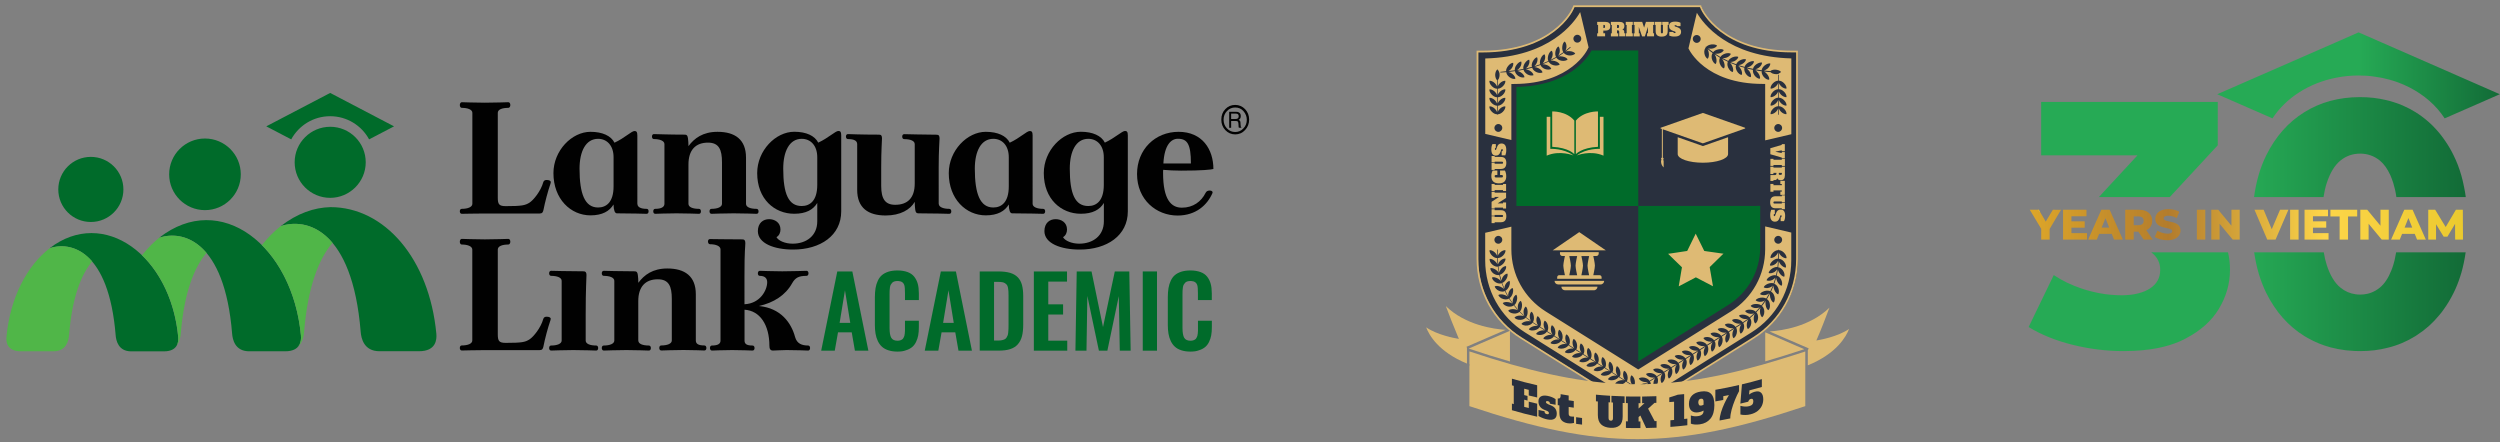 <?xml version="1.0" encoding="utf-8"?>
<!-- Generator: Adobe Illustrator 25.1.0, SVG Export Plug-In . SVG Version: 6.00 Build 0)  -->
<svg version="1.1" id="Layer_1" xmlns="http://www.w3.org/2000/svg" xmlns:xlink="http://www.w3.org/1999/xlink" x="0px" y="0px"
	 viewBox="0 0 407 72" style="enable-background:new 0 0 407 72;" xml:space="preserve">
<rect x="0" y="0" width="407" height="72" fill="#808080" stroke="none"/>
<style type="text/css">
	.st0{fill:#006B2A;}
	.st1{fill:#010101;}
	.st2{fill:#50B648;}
	.st3{fill:#FFFFFF;}
	.st4{fill:#29303E;}
	.st5{fill:#DEBA74;}
	.st6{fill:#DEBB73;}
	.st7{fill:url(#SVGID_1_);}
	.st8{fill:url(#SVGID_2_);}
	.st9{fill-rule:evenodd;clip-rule:evenodd;fill:url(#SVGID_3_);}
	.st10{fill:none;}
	.st11{fill:url(#SVGID_4_);}
</style>
<g>
	<g>
		<g>
			<g>
				<g>
					<path class="st0" d="M133.69,57.09l2.62-12.9h2.45l2.61,12.9h-2.19l-0.52-2.99h-2.23l-0.53,2.99H133.69z M136.69,52.56h1.73
						l-0.86-5.3L136.69,52.56z"/>
					<path class="st0" d="M146.11,57.24c-0.55,0-1.04-0.07-1.47-0.21c-0.43-0.14-0.78-0.33-1.05-0.58c-0.28-0.25-0.5-0.56-0.68-0.93
						c-0.17-0.37-0.3-0.76-0.37-1.19c-0.07-0.42-0.11-0.9-0.11-1.43v-4.5c0-0.56,0.04-1.06,0.11-1.49c0.07-0.43,0.19-0.83,0.37-1.21
						c0.17-0.37,0.4-0.68,0.67-0.91c0.28-0.24,0.63-0.42,1.05-0.56c0.42-0.13,0.91-0.2,1.47-0.2c0.64,0,1.19,0.09,1.65,0.26
						c0.46,0.17,0.82,0.42,1.08,0.75c0.26,0.33,0.46,0.72,0.58,1.16c0.12,0.44,0.18,0.96,0.18,1.55v1.1h-2.26v-1.1
						c0-0.64-0.03-1.08-0.1-1.3c-0.13-0.44-0.46-0.67-0.99-0.7c-0.04,0-0.08,0-0.12,0c-0.2,0-0.37,0.02-0.52,0.07
						c-0.15,0.05-0.27,0.12-0.36,0.22c-0.09,0.1-0.17,0.21-0.23,0.32c-0.06,0.11-0.1,0.26-0.13,0.45c-0.03,0.18-0.05,0.35-0.05,0.51
						c-0.01,0.16-0.01,0.35-0.01,0.59v5.46c0,0.76,0.09,1.3,0.28,1.62c0.19,0.32,0.53,0.48,1.01,0.48c0.17,0,0.31-0.02,0.44-0.06
						c0.13-0.04,0.23-0.09,0.32-0.15c0.09-0.06,0.16-0.15,0.22-0.26c0.06-0.11,0.1-0.22,0.14-0.31c0.03-0.1,0.05-0.23,0.07-0.4
						c0.02-0.17,0.02-0.32,0.03-0.44c0-0.12,0-0.28,0-0.49v-1.15h2.26v1.06c0,0.48-0.03,0.92-0.1,1.3
						c-0.07,0.38-0.18,0.74-0.35,1.08c-0.16,0.34-0.37,0.62-0.63,0.84c-0.26,0.22-0.59,0.4-1,0.53
						C147.11,57.18,146.64,57.24,146.11,57.24z"/>
					<path class="st0" d="M150.55,57.09l2.62-12.9h2.45l2.61,12.9h-2.19l-0.52-2.99h-2.23l-0.53,2.99H150.55z M153.54,52.56h1.73
						l-0.86-5.3L153.54,52.56z"/>
					<path class="st0" d="M159.5,57.09v-12.9h3c0.78,0,1.43,0.08,1.95,0.23c0.52,0.16,0.94,0.4,1.26,0.74
						c0.32,0.34,0.54,0.75,0.67,1.24c0.13,0.49,0.2,1.09,0.2,1.81v4.65c0,0.74-0.07,1.36-0.2,1.87c-0.13,0.51-0.36,0.95-0.67,1.31
						c-0.31,0.36-0.72,0.62-1.23,0.79c-0.51,0.17-1.14,0.25-1.89,0.25H159.5z M161.85,55.44h0.67c0.23,0,0.44-0.02,0.61-0.06
						c0.18-0.04,0.32-0.09,0.44-0.15c0.12-0.06,0.22-0.15,0.3-0.28c0.08-0.13,0.14-0.25,0.18-0.36c0.04-0.11,0.07-0.27,0.09-0.49
						c0.02-0.22,0.03-0.41,0.04-0.56c0-0.16,0.01-0.39,0.01-0.69v-4.71c0-0.31-0.01-0.55-0.02-0.74c-0.01-0.19-0.04-0.37-0.07-0.56
						c-0.04-0.19-0.1-0.34-0.17-0.44c-0.08-0.1-0.17-0.2-0.3-0.28c-0.12-0.09-0.28-0.15-0.47-0.18c-0.19-0.03-0.41-0.05-0.68-0.05
						h-0.65V55.44z"/>
					<path class="st0" d="M168.31,57.09v-12.9h5.4v1.66h-3.05v3.7h2.41v1.66h-2.41v4.25h3.09v1.63H168.31z"/>
					<path class="st0" d="M175.08,57.09l0.21-12.9h2.41l1.87,9.06l1.92-9.06h2.36l0.22,12.9h-1.77l-0.16-8.88l-1.86,8.88h-1.38
						l-1.88-8.91l-0.14,8.91H175.08z"/>
					<path class="st0" d="M186.04,57.09v-12.9h2.32v12.9H186.04z"/>
					<path class="st0" d="M193.8,57.24c-0.55,0-1.05-0.07-1.47-0.21c-0.43-0.14-0.78-0.33-1.05-0.58c-0.28-0.25-0.5-0.56-0.68-0.93
						c-0.17-0.37-0.3-0.76-0.37-1.19c-0.07-0.42-0.11-0.9-0.11-1.43v-4.5c0-0.56,0.04-1.06,0.11-1.49c0.07-0.43,0.19-0.83,0.37-1.21
						c0.17-0.37,0.4-0.68,0.67-0.91c0.28-0.24,0.63-0.42,1.05-0.56c0.42-0.13,0.91-0.2,1.47-0.2c0.64,0,1.19,0.09,1.65,0.26
						c0.46,0.17,0.82,0.42,1.08,0.75c0.26,0.33,0.46,0.72,0.58,1.16c0.12,0.44,0.18,0.96,0.18,1.55v1.1h-2.26v-1.1
						c0-0.64-0.03-1.08-0.1-1.3c-0.13-0.44-0.46-0.67-0.99-0.7c-0.04,0-0.08,0-0.12,0c-0.2,0-0.37,0.02-0.52,0.07
						c-0.15,0.05-0.27,0.12-0.36,0.22c-0.09,0.1-0.17,0.21-0.23,0.32c-0.06,0.11-0.1,0.26-0.13,0.45c-0.03,0.18-0.05,0.35-0.05,0.51
						c-0.01,0.16-0.01,0.35-0.01,0.59v5.46c0,0.76,0.09,1.3,0.28,1.62c0.19,0.32,0.53,0.48,1.02,0.48c0.17,0,0.31-0.02,0.44-0.06
						c0.13-0.04,0.23-0.09,0.32-0.15c0.09-0.06,0.16-0.15,0.22-0.26c0.06-0.11,0.11-0.22,0.14-0.31c0.03-0.1,0.05-0.23,0.07-0.4
						c0.02-0.17,0.02-0.32,0.03-0.44c0-0.12,0-0.28,0-0.49v-1.15h2.26v1.06c0,0.48-0.03,0.92-0.1,1.3s-0.18,0.74-0.35,1.08
						c-0.16,0.34-0.37,0.62-0.63,0.84c-0.26,0.22-0.59,0.4-1,0.53C194.81,57.18,194.34,57.24,193.8,57.24z"/>
				</g>
				<path class="st1" d="M82.34,33.56c2.66,0,3.14-0.14,3.82-0.54c0.71-0.44,1.9-1.95,2.28-3.34c0.08-0.27,0.27-0.38,0.55-0.38
					c0.43,0,0.68,0.14,0.68,0.36c0,0.05-0.03,0.16-0.05,0.24c-0.44,1.28-0.9,3.04-1.14,4.26c-0.08,0.38-0.19,0.6-0.62,0.6h-9.01
					c-1.55,0-3.28,0.05-3.67,0.05c-0.21,0-0.32-0.19-0.32-0.4c0-0.25,0.11-0.41,0.32-0.41c0.95,0,1.72-0.28,1.72-0.82V18.37
					c0-0.54-0.77-0.81-1.72-0.81c-0.21,0-0.32-0.22-0.32-0.46c0-0.21,0.11-0.46,0.32-0.46c0.38,0,1.96,0.08,3.75,0.08
					c1.81,0,3.47-0.08,3.82-0.08c0.22,0,0.33,0.22,0.33,0.46c0,0.22-0.11,0.46-0.33,0.46c-0.95,0-1.71,0.24-1.71,0.81v13.81
					C81.04,33.26,81.25,33.56,82.34,33.56z"/>
				<path class="st1" d="M103.77,33.18c0,0.54,0.55,0.82,1.5,0.82c0.22,0,0.32,0.16,0.32,0.41c0,0.22-0.11,0.4-0.32,0.4
					c-0.38,0-2.32-0.08-4.84-0.08c-0.35,0-0.52-0.52-0.55-1.44c-0.65,1.09-1.82,1.77-3.75,1.77c-3.2,0-6.03-2.64-6.03-6.87
					c0-3.69,3.01-6.73,6.03-6.73c1.95,0,3.34,0.65,3.91,1.77c1.66-0.76,2.77-1.9,3.26-1.9c0.3,0,0.46,0.14,0.46,0.71V33.18z
					 M99.89,25.61c0-1.93-1.09-3.01-2.52-3.01c-2.01,0-3.02,2.04-3.02,4.86c0,4.13,0.87,6.32,3.02,6.32c1.3,0,2.52-0.81,2.52-3.45
					V25.61z"/>
				<path class="st1" d="M112.08,33.18c0,0.57,0.76,0.82,1.71,0.82c0.22,0,0.32,0.19,0.32,0.41c0,0.25-0.11,0.4-0.32,0.4
					c-0.35,0-1.85-0.08-3.67-0.08c-1.79,0-3.07,0.08-3.45,0.08c-0.22,0-0.32-0.19-0.32-0.4c0-0.25,0.11-0.41,0.32-0.41
					c0.95,0,1.5-0.28,1.5-0.82v-9.72c0-0.54-0.76-0.82-1.71-0.82c-0.22,0-0.32-0.19-0.32-0.4c0-0.25,0.11-0.41,0.32-0.41
					c0.38,0,2.44,0.09,5.05,0.09c0.33,0,0.43,0.19,0.49,0.59c0.05,0.33,0.08,0.87,0.08,1.28c0.95-1.28,2.34-2.33,4.73-2.33
					c2.85,0,4.64,1.25,4.64,4.2v7.52c0,0.57,0.76,0.82,1.71,0.82c0.22,0,0.33,0.19,0.33,0.41c0,0.25-0.11,0.4-0.33,0.4
					c-0.35,0-1.9-0.08-3.72-0.08c-1.79,0-3.23,0.08-3.61,0.08c-0.21,0-0.32-0.19-0.32-0.4c0-0.25,0.11-0.41,0.32-0.41
					c0.95,0,1.71-0.28,1.71-0.82v-6.76c0-2.06-0.49-3.2-2.28-3.2c-2.01,0-3.18,1.19-3.18,3.56V33.18z"/>
				<path class="st1" d="M125.21,35.68c0.89,0,1.85,0.52,1.85,1.68c0,0.49-0.19,0.98-0.65,1.25c0.33,0.6,1.44,1.06,2.63,1.06
					c2.23,0,4.01-1.28,4.01-3.64v-2.99c-0.65,1.09-1.82,1.76-3.75,1.76c-3.21,0-6.03-2.39-6.03-6.62c0-3.69,3.02-6.73,6.03-6.73
					c1.96,0,3.34,0.65,3.91,1.77c1.66-0.76,2.79-1.9,3.28-1.9c0.3,0,0.46,0.14,0.46,0.71v12.38c0,3.93-3.39,6.22-7.82,6.22
					c-3.12,0-5.75-1.01-5.75-3.01C123.39,36.28,124.26,35.68,125.21,35.68z M133.05,25.61c0-1.93-1.09-3.01-2.53-3.01
					c-2.01,0-3.01,2.04-3.01,4.86c0,4.13,0.87,6.08,3.01,6.08c1.3,0,2.53-0.81,2.53-3.45V25.61z"/>
				<path class="st1" d="M152.83,33.18c0,0.54,0.76,0.82,1.71,0.82c0.22,0,0.33,0.19,0.33,0.41c0,0.25-0.11,0.4-0.33,0.4
					c-0.38,0-2.44-0.08-5.05-0.08c-0.32,0-0.43-0.19-0.49-0.6c-0.05-0.33-0.08-0.87-0.08-1.27c-0.73,1.27-2.34,2.22-4.73,2.22
					c-2.85,0-4.64-1.22-4.64-4.18v-7.44c0-0.57-0.55-0.82-1.5-0.82c-0.22,0-0.33-0.19-0.33-0.4c0-0.25,0.11-0.41,0.33-0.41
					c0.35,0,1.9,0.09,5.08,0.09c0.33,0,0.46,0.19,0.46,0.59c0,0.68-0.13,1.71-0.13,4.78v2.96c0,2.14,0.65,3.09,2.28,3.09
					c2.01,0,3.18-1.11,3.18-3.47v-6.4c0-0.57-0.76-0.82-1.71-0.82c-0.22,0-0.33-0.19-0.33-0.4c0-0.25,0.11-0.41,0.33-0.41
					c0.36,0,3.42,0.09,5.29,0.09c0.33,0,0.46,0.19,0.46,0.59c0,0.68-0.14,1.71-0.14,4.78V33.18z"/>
				<path class="st1" d="M168.11,33.18c0,0.54,0.76,0.82,1.71,0.82c0.22,0,0.33,0.16,0.33,0.41c0,0.22-0.11,0.4-0.33,0.4
					c-0.38,0-2.53-0.08-5.05-0.08c-0.35,0-0.52-0.52-0.54-1.44c-0.65,1.09-1.82,1.77-3.75,1.77c-3.2,0-6.02-2.64-6.02-6.87
					c0-3.69,3.01-6.73,6.02-6.73c1.96,0,3.34,0.65,3.91,1.77c1.65-0.76,2.76-1.9,3.26-1.9c0.3,0,0.46,0.14,0.46,0.71V33.18z
					 M164.23,25.61c0-1.93-1.09-3.01-2.52-3.01c-2.01,0-3.01,2.04-3.01,4.86c0,4.13,0.87,6.32,3.01,6.32c1.3,0,2.52-0.81,2.52-3.45
					V25.61z"/>
				<path class="st1" d="M171.86,35.68c0.89,0,1.85,0.52,1.85,1.68c0,0.49-0.19,0.98-0.65,1.25c0.33,0.6,1.44,1.06,2.63,1.06
					c2.23,0,4.02-1.28,4.02-3.64v-2.99c-0.65,1.09-1.82,1.76-3.75,1.76c-3.2,0-6.03-2.39-6.03-6.62c0-3.69,3.01-6.73,6.03-6.73
					c1.95,0,3.34,0.65,3.91,1.77c1.65-0.76,2.8-1.9,3.28-1.9c0.3,0,0.46,0.14,0.46,0.71v12.38c0,3.93-3.39,6.22-7.82,6.22
					c-3.12,0-5.76-1.01-5.76-3.01C170.04,36.28,170.9,35.68,171.86,35.68z M179.7,25.61c0-1.93-1.09-3.01-2.53-3.01
					c-2.01,0-3.01,2.04-3.01,4.86c0,4.13,0.87,6.08,3.01,6.08c1.31,0,2.53-0.81,2.53-3.45V25.61z"/>
				<path class="st1" d="M189.35,28.16c0,4.37,1.33,5.65,3.06,5.65c1.82,0,3.15-0.98,3.86-2.41c0.14-0.27,0.35-0.38,0.7-0.38
					c0.3,0,0.52,0.19,0.41,0.43c-0.84,1.93-2.69,3.64-5.67,3.64c-3.47,0-6.6-2.58-6.6-6.76c0-4.02,2.96-6.87,6.76-6.87
					c3.86,0,5.67,2.85,5.67,6.05c-0.33,0.11-1.87,0.27-5.27,0.27c-1.25,0-1.84-0.06-2.9-0.13C189.35,27.7,189.35,27.92,189.35,28.16
					z M193.88,26.61c0-3.18-0.6-4.02-2.12-4.02c-1.09,0-2.2,0.98-2.36,4.02H193.88z"/>
				<path class="st1" d="M82.34,55.82c2.66,0,3.14-0.13,3.82-0.54c0.71-0.44,1.9-1.95,2.28-3.34c0.08-0.27,0.27-0.38,0.54-0.38
					c0.43,0,0.68,0.13,0.68,0.35c0,0.05-0.03,0.16-0.05,0.24c-0.44,1.27-0.9,3.04-1.14,4.26c-0.08,0.38-0.19,0.59-0.62,0.59h-9.01
					c-1.54,0-3.28,0.06-3.66,0.06c-0.22,0-0.32-0.19-0.32-0.41c0-0.24,0.11-0.41,0.32-0.41c0.95,0,1.71-0.27,1.71-0.81V40.63
					c0-0.54-0.77-0.82-1.71-0.82c-0.22,0-0.32-0.22-0.32-0.46c0-0.22,0.11-0.46,0.32-0.46c0.38,0,1.96,0.08,3.75,0.08
					c1.81,0,3.47-0.08,3.82-0.08c0.22,0,0.33,0.22,0.33,0.46c0,0.22-0.11,0.46-0.33,0.46c-0.95,0-1.71,0.25-1.71,0.82v13.8
					C81.04,55.52,81.25,55.82,82.34,55.82z"/>
				<path class="st1" d="M95.35,51.34v4.1c0,0.57,0.76,0.81,1.71,0.81c0.22,0,0.32,0.19,0.32,0.41c0,0.24-0.11,0.41-0.32,0.41
					c-0.35,0-1.9-0.08-3.72-0.08c-1.79,0-3.23,0.08-3.61,0.08c-0.22,0-0.33-0.19-0.33-0.41c0-0.24,0.11-0.41,0.33-0.41
					c0.95,0,1.71-0.27,1.71-0.81v-9.72c0-0.54-0.76-0.81-1.71-0.81c-0.22,0-0.33-0.19-0.33-0.41c0-0.24,0.11-0.41,0.33-0.41
					c0.38,0,2.69,0.08,5.29,0.08c0.32,0,0.46,0.19,0.46,0.59C95.48,45.45,95.35,46.79,95.35,51.34z"/>
				<path class="st1" d="M103.92,55.44c0,0.57,0.76,0.81,1.71,0.81c0.22,0,0.33,0.19,0.33,0.41c0,0.24-0.11,0.41-0.33,0.41
					c-0.35,0-1.85-0.08-3.66-0.08c-1.79,0-3.28,0.08-3.67,0.08c-0.22,0-0.33-0.19-0.33-0.41c0-0.24,0.11-0.41,0.33-0.41
					c0.95,0,1.71-0.27,1.71-0.81v-9.72c0-0.54-0.76-0.81-1.71-0.81c-0.22,0-0.33-0.19-0.33-0.41c0-0.24,0.11-0.41,0.33-0.41
					c0.38,0,2.44,0.08,5.05,0.08c0.33,0,0.43,0.19,0.49,0.59c0.05,0.33,0.08,0.87,0.08,1.28c0.95-1.28,2.33-2.33,4.72-2.33
					c2.85,0,4.64,1.25,4.64,4.2v7.52c0,0.57,0.44,0.81,1.39,0.81c0.22,0,0.33,0.19,0.33,0.41c0,0.24-0.11,0.41-0.33,0.41
					c-0.35,0-1.58-0.08-3.4-0.08c-1.79,0-3.23,0.08-3.61,0.08c-0.22,0-0.33-0.19-0.33-0.41c0-0.24,0.11-0.41,0.33-0.41
					c0.95,0,1.71-0.27,1.71-0.81v-6.76c0-2.06-0.48-3.2-2.28-3.2c-2.01,0-3.18,1.2-3.18,3.55V55.44z"/>
				<path class="st1" d="M121.21,49.53c2.53-0.11,3.69-2.28,3.69-3.59c0-0.57-0.32-1.03-1.19-1.03c-0.22,0-0.33-0.17-0.33-0.41
					c0-0.22,0.11-0.41,0.33-0.41c0.38,0,1.85,0.08,3.64,0.08c1.82,0,3.58-0.08,3.94-0.08c0.22,0,0.33,0.17,0.33,0.41
					c0,0.22-0.11,0.41-0.33,0.41c-1.27,0-1.82,0.3-2.34,1.22c-1.08,1.93-2.98,3.15-5.4,3.69c3.56,0.33,5.27,2.74,5.89,5.05
					c0.3,1.08,1.11,1.38,2.12,1.38c0.22,0,0.32,0.19,0.32,0.41c0,0.24-0.11,0.41-0.32,0.41c-0.35,0-1.68-0.08-3.5-0.08
					c-0.82,0-1.84,0.08-2.23,0.08c-0.41,0-0.57-0.27-0.57-0.76c0-3.39-1.52-5.73-4.05-5.89v5.02c0,0.57,0.36,0.81,1.3,0.81
					c0.22,0,0.33,0.19,0.33,0.41c0,0.24-0.11,0.41-0.33,0.41c-0.35,0-1.49-0.08-3.31-0.08c-1.79,0-2.91,0.08-3.29,0.08
					c-0.22,0-0.33-0.19-0.33-0.41c0-0.24,0.11-0.41,0.33-0.41c0.95,0,1.39-0.27,1.39-0.81V40.6c0-0.54-0.76-0.84-1.71-0.84
					c-0.22,0-0.33-0.22-0.33-0.44c0-0.24,0.11-0.4,0.33-0.4c0.89,0,2.66,0.05,5.29,0.05c0.32,0,0.46,0.19,0.46,0.6
					c0,0.68-0.14,0.91-0.14,5.47V49.53z"/>
				<g>
					<path class="st0" d="M53.75,18.92c2.73,0,5.12,1.52,6.34,3.77l4.06-2.12l-10.4-5.44l-10.4,5.44l4.06,2.12
						C48.64,20.44,51.01,18.92,53.75,18.92z"/>
					<path class="st0" d="M59.54,26.42c0-3.19-2.59-5.78-5.78-5.78c-3.19,0-5.79,2.59-5.79,5.78c0,3.2,2.59,5.79,5.79,5.79
						C56.94,32.2,59.54,29.61,59.54,26.42z"/>
					<path class="st0" d="M39.2,28.38c0-3.22-2.61-5.83-5.83-5.83c-3.22,0-5.83,2.61-5.83,5.83c0,3.22,2.61,5.83,5.83,5.83
						C36.59,34.21,39.2,31.6,39.2,28.38z"/>
					<path class="st0" d="M20.09,30.84c0-2.93-2.37-5.3-5.3-5.3c-2.93,0-5.3,2.37-5.3,5.3c0,2.93,2.37,5.3,5.3,5.3
						C17.72,36.14,20.09,33.76,20.09,30.84z"/>
					<path class="st0" d="M25.91,38.71c3.77-1.29,10.65,0.38,11.88,15.61c0.07,0.91,0.44,2.87,2.78,2.87c4.59,0,5.19,0,5.86,0
						c2.52,0,2.64-1.73,2.56-2.56C47.63,40,35.92,30.88,25.91,38.71z"/>
					<path class="st0" d="M8.08,40.41c3.43-1.17,9.63,0.33,10.75,14.18c0.07,0.82,0.41,2.61,2.53,2.61c4.18,0,4.72,0,5.32,0
						c2.29,0,2.4-1.57,2.33-2.33C27.77,41.56,16.87,33.65,8.08,40.41z"/>
					<path class="st2" d="M25.91,38.71c-0.8,0.65-1.64,1.41-2.8,2.84c3.11,2.99,5.38,7.67,5.91,13.31c0.03,0.37,0.02,0.92-0.25,1.4
						c0.49-0.63,0.62-1.44,0.66-1.94c0.55-6.73,2.2-10.81,4.19-13.15C31.09,38.2,28.01,38,25.91,38.71z"/>
					<path class="st2" d="M8.09,40.41c-3.7,2.86-6.44,8.03-7.04,14.45c-0.07,0.76,0.04,2.33,2.33,2.33c0.6,0,1.15,0,5.33,0
						c2.12,0,2.46-1.78,2.53-2.61c0.5-6.19,1.98-9.9,3.77-12.02C12.73,39.93,9.98,39.76,8.09,40.41z"/>
					<path class="st0" d="M45.69,36.82c4.15-1.41,11.67,0.45,13.03,17.21c0.08,1,0.49,3.15,3.06,3.15c5.05,0,5.72,0,6.44,0
						c2.77,0,2.9-1.9,2.82-2.82C69.9,42.14,62.62,33.72,53.8,33.72C51.13,33.79,48.42,34.72,45.69,36.82z"/>
					<path class="st2" d="M45.69,36.82c-1.1,0.87-2.12,1.9-3.06,3.08c3.36,3.35,5.79,8.55,6.36,14.72c0.05,0.52,0.02,1.38-0.61,1.95
						c0.88-0.71,1.08-1.88,1.13-2.55c0.6-7.41,2.42-11.9,4.62-14.49C51.38,36.27,48.01,36.03,45.69,36.82z"/>
				</g>
			</g>
			<g>
				<path class="st1" d="M201.09,21.88c-0.63,0-1.17-0.24-1.61-0.7c-0.44-0.47-0.65-1.04-0.65-1.7c0-0.69,0.21-1.26,0.65-1.71
					c0.43-0.46,0.97-0.69,1.61-0.69c0.64,0,1.18,0.24,1.62,0.7c0.43,0.46,0.65,1.02,0.65,1.69c0,0.66-0.22,1.22-0.65,1.69
					C202.27,21.64,201.73,21.88,201.09,21.88z M199.2,19.49c0,0.55,0.18,1.03,0.54,1.41c0.37,0.4,0.82,0.59,1.35,0.59
					c0.52,0,0.97-0.19,1.33-0.58c0.38-0.38,0.56-0.86,0.56-1.42c0-0.5-0.18-0.97-0.53-1.38c-0.35-0.42-0.81-0.61-1.37-0.61
					c-0.52,0-0.97,0.19-1.33,0.58C199.39,18.45,199.2,18.94,199.2,19.49z"/>
				<g>
					<path class="st1" d="M200.12,18.2h1.1c0.18,0,0.33,0.02,0.45,0.09c0.23,0.11,0.33,0.31,0.33,0.61c0,0.15-0.03,0.28-0.09,0.38
						c-0.06,0.09-0.15,0.18-0.26,0.24c0.1,0.05,0.17,0.09,0.22,0.16c0.04,0.05,0.08,0.17,0.08,0.33c0,0,0.02,0.52,0.04,0.56
						c0.02,0.08,0.05,0.14,0.1,0.15v0.07h-0.41c-0.01-0.02-0.02-0.05-0.02-0.09c-0.02-0.03-0.02-0.1-0.02-0.2l-0.03-0.43
						c-0.01-0.17-0.06-0.28-0.17-0.33c-0.06-0.03-0.16-0.04-0.28-0.04h-0.73v1.1h-0.32V18.2z M201.17,19.37
						c0.15,0,0.27-0.03,0.35-0.1c0.09-0.07,0.14-0.18,0.14-0.34c0-0.19-0.06-0.31-0.19-0.38c-0.07-0.03-0.15-0.05-0.26-0.05h-0.78
						v0.87H201.17z"/>
				</g>
			</g>
		</g>
		<g>
			<g>
				<path class="st3" d="M286.97,13.66c-9.37,0-12-5.63-12.02-5.68l-0.11-0.24h-16.24l-0.11,0.24c-0.02,0.06-2.65,5.68-12.02,5.68
					h-0.41v26.91c0,4.14,2.09,7.92,5.6,10.13l15.06,9.44l15.06-9.44c3.51-2.2,5.6-5.99,5.6-10.13V13.66H286.97z M286.56,40.57
					c0,3.86-1.95,7.38-5.22,9.43l-14.63,9.18l-14.63-9.18c-3.27-2.05-5.22-5.57-5.22-9.43V14.48c8.6-0.15,11.63-4.79,12.24-5.93
					h15.21c0.61,1.14,3.64,5.78,12.24,5.93V40.57z"/>
			</g>
			<g>
				<g>
					<path class="st4" d="M291.88,8.39c-11.46,0-14.58-6.62-14.7-6.9l-0.21-0.48h-20.08l-0.52,0l-0.21,0.47
						c-0.13,0.28-3.25,6.91-14.7,6.91h-0.8v33.79c0,5.25,2.66,10.06,7.11,12.85l18.91,11.86l18.9-11.86
						c4.45-2.79,7.11-7.59,7.11-12.85V8.39H291.88z"/>
					<path class="st5" d="M266.54,67.05L266.47,67l-18.91-11.86c-4.49-2.81-7.17-7.66-7.17-12.96V8.25h0.94
						c11.37,0,14.45-6.55,14.58-6.83l0.25-0.55l0.61,0h20.17l0.24,0.56c0.13,0.28,3.25,6.82,14.58,6.82h0.94v33.93
						c0,5.3-2.68,10.15-7.17,12.96L266.54,67.05z M240.67,8.53v33.65c0,5.21,2.63,9.97,7.04,12.73l18.83,11.81l18.83-11.81
						c4.41-2.76,7.04-7.52,7.04-12.73V8.53h-0.66c-11.51,0-14.7-6.7-14.83-6.98l-0.17-0.39l-20.42,0l-0.18,0.39
						c-0.13,0.29-3.28,6.99-14.83,6.99H240.67z"/>
				</g>
			</g>
			<g>
				<g>
					<path class="st6" d="M293.9,57.22v8.9c-21.44,7.16-33.24,7.16-54.68,0v-6.57l0.07-0.18c-0.02-0.01-0.05-0.02-0.07-0.03v-2.13
						c18.98,6.32,30.45,7.04,47.73,2.15C286.95,59.38,291.63,57.98,293.9,57.22z"/>
				</g>
				<g>
					<path class="st6" d="M245.82,53.85v5c-2.14-0.62-4.37-1.31-6.72-2.1L245.82,53.85z"/>
				</g>
				<g>
					<path class="st6" d="M238.74,56.46l0.1,0.2l-0.02-0.01v2.54c-4.65-1.91-6.18-4.67-6.64-5.9c1.8,1.26,4.8,1.79,4.94,1.81
						l0.39,0.07l-0.15-0.35c-0.66-1.53-1.51-3.73-1.98-4.99c3.2,3.12,7.79,3.74,9.74,3.87L238.74,56.46z"/>
				</g>
				<g>
					<path class="st6" d="M293.73,56.85c-2.21,0.74-4.32,1.39-6.35,1.98V54.1L293.73,56.85z"/>
				</g>
				<g>
					<path class="st6" d="M301.03,53.55c-0.47,1.23-2.01,4.01-6.72,5.93v-2.45l0.15-0.31l-0.15-0.07l-6.23-2.69
						c1.95-0.13,6.54-0.75,9.75-3.87c-0.47,1.26-1.31,3.47-1.98,5l-0.15,0.34l0.39-0.07C296.23,55.34,299.23,54.81,301.03,53.55z"/>
				</g>
			</g>
			<g>
				<path class="st5" d="M253.51,45.13v0.26h7.23v-0.26c0-0.18-0.15-0.33-0.33-0.33h-1.02c0,0,0.26-1.16,0.26-1.56
					s-0.26-1.56-0.26-1.56h0.49c0.22,0,0.39-0.18,0.39-0.39v-0.24h-6.31v0.24c0,0.22,0.18,0.39,0.39,0.39h0.42
					c0,0-0.26,1.16-0.26,1.56s0.26,1.56,0.26,1.56h-0.94C253.66,44.8,253.51,44.95,253.51,45.13z M258.71,41.69
					c0,0-0.26,1.16-0.26,1.56s0.26,1.56,0.26,1.56h-1.26c0,0,0.26-1.16,0.26-1.56s-0.26-1.56-0.26-1.56H258.71z M255.48,41.69h1.28
					c0,0-0.26,1.16-0.26,1.56s0.26,1.56,0.26,1.56h-1.28c0,0,0.26-1.16,0.26-1.56S255.48,41.69,255.48,41.69z"/>
				<path class="st5" d="M253.08,45.72c0,0.33,0.27,0.59,0.59,0.59h6.9c0.33,0,0.59-0.27,0.59-0.59v0L253.08,45.72L253.08,45.72z"/>
				<path class="st5" d="M254.79,47.26h4.69c0.33,0,0.59-0.27,0.59-0.59h-5.87C254.19,47,254.46,47.26,254.79,47.26z"/>
				<polygon class="st5" points="257.1,37.79 252.78,40.75 261.42,40.75 				"/>
			</g>
			<path class="st0" d="M266.71,8.22h-7.6c-0.62,1.14-3.64,5.78-12.24,5.93v19.39c4.92,0,11.88,0,19.84,0
				C266.71,25.73,266.71,16.97,266.71,8.22z"/>
			<path class="st0" d="M266.71,33.53c0,11.72,0,21.26,0,25.31l0,0l14.63-9.18c3.27-2.05,5.22-5.57,5.22-9.43v-6.71
				C279.66,33.53,272.89,33.53,266.71,33.53z"/>
			<g>
				<g>
					<g>
						<path class="st5" d="M256.69,25.31c0,0,2.22-0.91,4.36,0.03v-6.33h-0.59v5.23C260.46,24.23,258.26,24.12,256.69,25.31z"/>
					</g>
					<path class="st5" d="M256.16,25.31c0,0-2.22-0.91-4.36,0.03v-6.33h0.59v5.23C252.39,24.23,254.59,24.12,256.16,25.31z"/>
				</g>
				<g>
					<g>
						<path class="st5" d="M256.3,19.63v5.47c0,0-0.88-1.06-3.6-1.2v-5.76C252.7,18.15,254.97,18.04,256.3,19.63z"/>
					</g>
					<path class="st5" d="M256.55,19.63v5.47c0,0,0.88-1.06,3.6-1.2v-5.76C260.15,18.15,257.88,18.04,256.55,19.63z"/>
				</g>
			</g>
			<g>
				<path class="st5" d="M284.07,20.79l-6.82-2.4c-0.02-0.01-0.03-0.01-0.05,0l-6.82,2.4c-0.07,0.02-0.07,0.12,0,0.14l0.17,0.06
					v4.66c-0.08,0.03-0.13,0.11-0.13,0.2c0,0.07,0.04,0.13,0.1,0.17c-0.06,0.04-0.1,0.1-0.1,0.17v0.13c0,0.31,0.12,0.61,0.33,0.84
					l0.09,0.1V26.2c0-0.07-0.04-0.13-0.1-0.17c0.06-0.04,0.1-0.1,0.1-0.17c0-0.09-0.05-0.16-0.13-0.2v-4.61l6.49,2.28
					c0.02,0.01,0.03,0.01,0.05,0l6.82-2.4C284.14,20.91,284.14,20.81,284.07,20.79z"/>
				<path class="st5" d="M273.13,22.34v2.74v0c0,0.78,1.84,1.41,4.1,1.41c2.27,0,4.1-0.63,4.1-1.41v0v-2.74l-4.1,1.44L273.13,22.34z
					"/>
			</g>
			<path class="st5" d="M280.49,41.29c-0.28-0.04-0.56-0.08-0.84-0.12c-0.26-0.04-0.52-0.07-0.78-0.11
				c-0.24-0.03-0.47-0.07-0.71-0.1c-0.23-0.03-0.45-0.07-0.68-0.1c-0.02,0-0.03-0.01-0.04-0.03c-0.46-0.92-0.91-1.85-1.37-2.77
				c0-0.01-0.01-0.02-0.01-0.03c-0.01,0.01-0.01,0.02-0.01,0.03c-0.45,0.92-0.91,1.85-1.36,2.77c-0.01,0.02-0.02,0.03-0.04,0.03
				c-0.24,0.03-0.49,0.07-0.73,0.11c-0.26,0.04-0.53,0.08-0.79,0.12c-0.24,0.04-0.49,0.07-0.73,0.11c-0.24,0.03-0.47,0.07-0.71,0.1
				c-0.04,0.01-0.08,0.01-0.12,0.02c0,0,0,0,0,0.01c0.01,0,0.01,0.01,0.02,0.01c0.32,0.32,0.65,0.63,0.97,0.95
				c0.42,0.4,0.83,0.81,1.25,1.21c0.01,0.01,0.02,0.02,0.01,0.04c-0.04,0.21-0.07,0.42-0.11,0.62c-0.04,0.24-0.08,0.49-0.12,0.73
				c-0.04,0.26-0.09,0.51-0.13,0.77c-0.04,0.25-0.09,0.51-0.13,0.76c-0.01,0.07-0.02,0.13-0.03,0.2c0.01-0.01,0.02-0.01,0.03-0.02
				c0.91-0.48,1.82-0.96,2.73-1.44c0.02-0.01,0.03-0.01,0.05,0c0.91,0.48,1.82,0.96,2.74,1.43c0.01,0,0.02,0.01,0.02,0.01
				c0-0.01,0-0.01,0-0.01c-0.03-0.2-0.07-0.39-0.1-0.59c-0.05-0.27-0.09-0.54-0.14-0.81c-0.05-0.27-0.09-0.54-0.14-0.81
				c-0.05-0.29-0.1-0.57-0.15-0.86c0-0.02,0-0.04,0.02-0.06c0.74-0.72,1.47-1.44,2.21-2.16c0.01-0.01,0.01-0.01,0.02-0.01
				c0,0,0-0.01-0.01-0.01C280.54,41.3,280.51,41.3,280.49,41.29z"/>
			<g>
				<path class="st5" d="M287.37,36.86v3.72c0,4.14-2.09,7.92-5.6,10.13l-15.06,9.44l-15.06-9.44c-3.51-2.2-5.6-5.99-5.6-10.13
					v-3.68l-4.26,1v4.49c0,4.8,2.43,9.18,6.49,11.73l18.43,11.56l18.42-11.56c4.07-2.55,6.49-6.93,6.49-11.73v-4.53L287.37,36.86z
					 M289.49,38.4c0.35,0,0.64,0.28,0.64,0.64c0,0.35-0.28,0.64-0.64,0.64c-0.35,0-0.64-0.28-0.64-0.64
					C288.86,38.68,289.14,38.4,289.49,38.4z M243.93,38.4c0.35,0,0.64,0.28,0.64,0.64c0,0.35-0.28,0.64-0.64,0.64
					s-0.64-0.28-0.64-0.64C243.3,38.68,243.58,38.4,243.93,38.4z M265.91,62.89l-0.06-0.04c-0.09,0.19-0.38,0.41-0.78,0.5
					c-0.43,0.1-0.81,0.01-0.95-0.13c0.07-0.2,0.37-0.44,0.8-0.55c0.23-0.06,0.45-0.06,0.62-0.02l-0.86-0.54
					c-0.09,0.19-0.38,0.41-0.78,0.5c-0.43,0.1-0.81,0.01-0.95-0.13c0.07-0.2,0.37-0.44,0.8-0.55c0.23-0.06,0.45-0.06,0.62-0.02
					l-0.86-0.54l0,0c-0.09,0.19-0.38,0.41-0.78,0.5c-0.43,0.1-0.81,0.01-0.95-0.13c0.07-0.2,0.37-0.44,0.8-0.55
					c0.23-0.06,0.45-0.06,0.62-0.02l-0.86-0.54c-0.09,0.19-0.38,0.41-0.78,0.5c-0.43,0.1-0.81,0.01-0.95-0.13
					c0.07-0.2,0.37-0.44,0.8-0.55c0.23-0.06,0.45-0.06,0.62-0.02l-0.8-0.5l-0.06-0.04c-0.09,0.19-0.38,0.41-0.78,0.5
					c-0.43,0.1-0.81,0.01-0.95-0.13c0.07-0.2,0.37-0.44,0.8-0.55c0.23-0.06,0.45-0.06,0.62-0.02L260,59.18
					c-0.09,0.19-0.38,0.41-0.78,0.5c-0.43,0.1-0.81,0.01-0.95-0.13c0.07-0.2,0.37-0.44,0.8-0.55c0.23-0.06,0.45-0.06,0.62-0.02
					l-0.8-0.5l-0.06-0.04c-0.09,0.19-0.38,0.41-0.78,0.5c-0.43,0.1-0.81,0.01-0.95-0.13c0.07-0.2,0.37-0.44,0.8-0.55
					c0.23-0.06,0.45-0.06,0.62-0.02l-0.86-0.54c-0.09,0.19-0.38,0.41-0.78,0.5c-0.43,0.1-0.81,0.01-0.95-0.13
					c0.07-0.2,0.37-0.44,0.8-0.55c0.23-0.06,0.45-0.06,0.62-0.02l-0.8-0.5l-0.06-0.04c-0.09,0.19-0.38,0.41-0.78,0.5
					c-0.43,0.1-0.81,0.01-0.95-0.13c0.07-0.2,0.37-0.44,0.8-0.55c0.23-0.06,0.45-0.06,0.62-0.02l-0.86-0.54
					c-0.09,0.19-0.38,0.41-0.78,0.5c-0.43,0.1-0.81,0.01-0.95-0.13c0.07-0.2,0.37-0.44,0.8-0.55c0.23-0.06,0.45-0.06,0.62-0.02
					l-0.8-0.5l-0.06-0.04c-0.09,0.19-0.38,0.41-0.78,0.5c-0.43,0.1-0.81,0.01-0.95-0.13c0.07-0.2,0.37-0.44,0.8-0.55
					c0.23-0.06,0.45-0.06,0.62-0.02l-0.86-0.54c-0.09,0.19-0.38,0.41-0.78,0.5c-0.43,0.1-0.81,0.01-0.95-0.13
					c0.07-0.2,0.37-0.44,0.8-0.55c0.23-0.06,0.45-0.06,0.62-0.02l-0.8-0.5c-0.02-0.01-0.04-0.02-0.06-0.04
					c-0.09,0.19-0.38,0.41-0.78,0.5c-0.43,0.1-0.81,0.01-0.95-0.13c0.07-0.2,0.37-0.44,0.8-0.55c0.23-0.06,0.45-0.06,0.62-0.02
					c-0.29-0.18-0.58-0.36-0.86-0.54c-0.09,0.19-0.38,0.41-0.78,0.5c-0.44,0.1-0.8,0.03-0.96-0.14c0.07-0.2,0.39-0.42,0.82-0.53
					c0.24-0.06,0.46-0.06,0.63-0.02c-0.27-0.17-0.54-0.34-0.8-0.51l0,0c-0.01-0.01-0.03-0.02-0.04-0.03c0,0-0.01-0.01-0.01-0.01l0,0
					c0,0,0,0,0,0c-0.1,0.19-0.39,0.4-0.81,0.47c-0.46,0.07-0.85-0.09-1-0.25c0.09-0.19,0.43-0.39,0.88-0.45
					c0.24-0.03,0.47-0.01,0.64,0.03c-0.28-0.2-0.56-0.4-0.83-0.62c-0.11,0.17-0.43,0.36-0.86,0.37c-0.46,0.03-0.84-0.18-0.96-0.36
					c0.11-0.18,0.47-0.34,0.92-0.34c0.24,0,0.46,0.03,0.63,0.09c-0.24-0.21-0.47-0.43-0.7-0.65l0,0c0,0-0.01-0.01-0.01-0.01
					c-0.01-0.01-0.02-0.02-0.04-0.04l0,0c0,0,0,0,0,0c-0.13,0.16-0.48,0.32-0.9,0.28c-0.45-0.03-0.82-0.26-0.92-0.47
					c0.13-0.17,0.5-0.28,0.95-0.24c0.26,0.02,0.47,0.09,0.63,0.17c-0.24-0.26-0.47-0.52-0.68-0.79c-0.15,0.15-0.5,0.26-0.93,0.19
					c-0.44-0.09-0.78-0.36-0.86-0.56c0.15-0.15,0.53-0.23,0.98-0.14c0.22,0.04,0.41,0.12,0.55,0.21c0.02,0.01,0.04,0.02,0.06,0.04
					c-0.19-0.26-0.38-0.53-0.55-0.8l0,0c-0.01-0.02-0.02-0.03-0.03-0.05c0,0,0,0,0,0l0,0c0,0,0,0,0,0c-0.16,0.13-0.52,0.2-0.93,0.08
					c-0.45-0.12-0.73-0.44-0.8-0.65c0.16-0.13,0.56-0.17,0.98-0.03c0.23,0.08,0.42,0.18,0.56,0.29c-0.17-0.3-0.34-0.6-0.48-0.91
					c-0.18,0.11-0.54,0.14-0.93-0.02c-0.43-0.18-0.69-0.52-0.72-0.74c0.18-0.11,0.57-0.11,0.98,0.08c0.23,0.1,0.41,0.23,0.53,0.35
					c-0.13-0.29-0.25-0.59-0.36-0.89l0,0c0-0.01,0-0.01-0.01-0.02c0-0.01-0.01-0.03-0.02-0.04l0,0c0,0,0,0,0,0
					c-0.19,0.09-0.56,0.09-0.93-0.12c-0.39-0.22-0.64-0.59-0.63-0.81c0.19-0.1,0.57-0.04,0.96,0.18c0.22,0.13,0.39,0.28,0.5,0.42
					c-0.11-0.33-0.2-0.67-0.28-1.01c-0.2,0.07-0.56,0.02-0.92-0.22c-0.37-0.27-0.55-0.66-0.54-0.88c0.2-0.07,0.58,0.02,0.95,0.29
					c0.2,0.15,0.35,0.32,0.44,0.47c-0.06-0.32-0.12-0.64-0.16-0.96l0,0c0-0.02,0-0.04-0.01-0.06c0,0,0,0,0,0h0c0,0,0,0,0,0
					c-0.2,0.05-0.56-0.04-0.88-0.32c-0.36-0.3-0.48-0.71-0.45-0.93c0.2-0.05,0.58,0.08,0.9,0.39c0.18,0.17,0.31,0.34,0.39,0.5
					c-0.03-0.34-0.05-0.68-0.05-1.03c-0.21,0.03-0.56-0.11-0.85-0.4c-0.32-0.31-0.44-0.68-0.4-0.88c0.2-0.04,0.57,0.08,0.89,0.39
					c0.17,0.17,0.29,0.36,0.35,0.52c0-0.34,0-0.68,0-1.02h0.11c0,0.34,0,0.67,0,1.01c0.06-0.16,0.18-0.35,0.35-0.51
					c0.32-0.31,0.69-0.43,0.89-0.39c0.04,0.2-0.08,0.57-0.4,0.88c-0.3,0.29-0.63,0.41-0.84,0.39c0.01,0.34,0.02,0.68,0.05,1.02
					c0.05-0.17,0.15-0.36,0.31-0.53c0.31-0.32,0.67-0.43,0.88-0.4c0.05,0.18-0.08,0.51-0.35,0.82c-0.27,0.29-0.6,0.46-0.8,0.47
					c0,0,0,0,0,0c0.04,0.33,0.1,0.65,0.16,0.98c0.03-0.17,0.11-0.36,0.26-0.55c0.26-0.35,0.61-0.5,0.82-0.49
					c0.07,0.17,0,0.51-0.26,0.85c-0.23,0.32-0.53,0.52-0.74,0.55c0.08,0.32,0.17,0.65,0.27,0.96c0.02-0.17,0.08-0.38,0.19-0.57
					c0.22-0.37,0.57-0.56,0.77-0.57c0.07,0.17,0.05,0.5-0.17,0.88c-0.2,0.34-0.47,0.58-0.68,0.63c0.01,0.02,0.01,0.03,0.01,0.05
					c0.11,0.3,0.23,0.6,0.35,0.89c-0.01-0.18,0.03-0.39,0.12-0.6c0.19-0.4,0.5-0.62,0.71-0.66c0.1,0.15,0.09,0.5-0.07,0.89
					c-0.16,0.36-0.42,0.63-0.61,0.7c0.14,0.31,0.31,0.6,0.48,0.9c-0.03-0.17-0.02-0.39,0.06-0.61c0.14-0.42,0.43-0.67,0.63-0.73
					c0.13,0.14,0.14,0.49,0.03,0.89c-0.12,0.38-0.34,0.67-0.53,0.76c0,0,0,0,0,0.01c0.17,0.28,0.36,0.55,0.55,0.81
					c0-0.01,0-0.01,0-0.01c-0.03-0.17-0.04-0.37,0.01-0.58c0.09-0.42,0.35-0.71,0.54-0.79c0.13,0.13,0.21,0.46,0.12,0.88
					c-0.07,0.38-0.26,0.7-0.44,0.81c0.21,0.26,0.42,0.51,0.65,0.76c-0.06-0.16-0.09-0.37-0.07-0.6c0.04-0.43,0.28-0.75,0.46-0.85
					c0.14,0.12,0.26,0.44,0.22,0.87c-0.04,0.4-0.18,0.72-0.35,0.86c0.01,0.01,0.02,0.03,0.04,0.04c0.22,0.23,0.46,0.44,0.7,0.65
					c-0.08-0.16-0.14-0.36-0.14-0.6c0-0.44,0.19-0.78,0.36-0.89c0.16,0.1,0.3,0.42,0.31,0.84c0.01,0.4-0.11,0.75-0.26,0.89
					c0.26,0.21,0.53,0.41,0.81,0.61c-0.1-0.14-0.18-0.34-0.2-0.58c-0.05-0.44,0.1-0.79,0.26-0.92c0.17,0.07,0.34,0.38,0.4,0.8
					c0.05,0.39-0.03,0.75-0.16,0.91c0.01,0,0.01,0.01,0.02,0.01c0.28,0.18,0.56,0.36,0.84,0.53c-0.11-0.14-0.2-0.34-0.25-0.57
					c-0.1-0.43,0.02-0.81,0.16-0.96c0.15,0.06,0.43,0.37,0.51,0.8c0.09,0.4,0.02,0.76-0.11,0.93c0.29,0.18,0.58,0.36,0.87,0.54
					c-0.11-0.14-0.2-0.34-0.25-0.57c-0.1-0.43,0-0.81,0.14-0.96c0.19,0.07,0.44,0.37,0.53,0.8c0.09,0.4,0.02,0.76-0.11,0.93
					c0,0,0,0,0,0l0,0l0.86,0.54c-0.11-0.14-0.2-0.34-0.25-0.57c-0.1-0.43,0-0.81,0.14-0.96c0.19,0.07,0.44,0.37,0.53,0.8
					c0.09,0.4,0.02,0.76-0.11,0.93l0.87,0.54c-0.11-0.14-0.2-0.34-0.25-0.57c-0.1-0.43,0-0.81,0.14-0.96
					c0.19,0.07,0.44,0.37,0.53,0.8c0.09,0.4,0.02,0.76-0.11,0.93l0.06,0.04v0l0.81,0.51c-0.11-0.14-0.2-0.34-0.25-0.57
					c-0.1-0.43,0-0.81,0.14-0.96c0.19,0.07,0.44,0.37,0.53,0.8c0.09,0.4,0.02,0.76-0.11,0.93l0.87,0.54
					c-0.11-0.14-0.2-0.34-0.25-0.57c-0.1-0.43,0-0.81,0.14-0.96c0.19,0.07,0.44,0.37,0.53,0.8c0.09,0.4,0.02,0.76-0.11,0.93l0,0
					l0.86,0.54c-0.11-0.14-0.2-0.34-0.25-0.57c-0.1-0.43,0-0.81,0.14-0.96c0.19,0.07,0.44,0.37,0.53,0.8
					c0.09,0.4,0.02,0.76-0.11,0.93l0.87,0.54c-0.11-0.14-0.2-0.34-0.25-0.57c-0.1-0.43,0-0.81,0.14-0.96
					c0.19,0.07,0.44,0.37,0.53,0.8c0.09,0.4,0.02,0.76-0.11,0.93l0,0l0.86,0.54c-0.11-0.14-0.2-0.34-0.25-0.57
					c-0.1-0.43,0-0.81,0.14-0.96c0.19,0.07,0.44,0.37,0.53,0.8c0.09,0.4,0.02,0.76-0.11,0.93l0.87,0.54
					c-0.11-0.14-0.2-0.34-0.25-0.57c-0.1-0.43,0-0.81,0.14-0.96c0.19,0.07,0.44,0.37,0.53,0.8c0.09,0.4,0.02,0.76-0.11,0.93l0,0
					l0.86,0.54c-0.11-0.14-0.2-0.34-0.25-0.57c-0.1-0.43,0-0.81,0.14-0.96c0.19,0.07,0.44,0.37,0.53,0.8
					c0.09,0.4,0.02,0.76-0.11,0.93l0.87,0.54c-0.11-0.14-0.2-0.34-0.25-0.57c-0.1-0.43,0-0.81,0.14-0.96
					c0.19,0.07,0.44,0.37,0.53,0.8c0.09,0.4,0.02,0.76-0.11,0.93l0.06,0.04l0.81,0.51c-0.11-0.14-0.2-0.34-0.25-0.57
					c-0.1-0.43,0-0.81,0.14-0.96c0.19,0.07,0.44,0.37,0.53,0.8c0.09,0.4,0.02,0.76-0.11,0.93l0.87,0.54
					c-0.11-0.14-0.2-0.34-0.25-0.57c-0.1-0.43,0-0.81,0.14-0.96c0.19,0.07,0.44,0.37,0.53,0.8c0.09,0.4,0.02,0.76-0.11,0.93l0,0
					l0-0.01l0.53,0.34l-0.06,0.1L265.91,62.89L265.91,62.89z M290.84,42.04c-0.21,0.04-0.57-0.1-0.89-0.4
					c-0.17-0.17-0.29-0.35-0.35-0.52c0,0.34,0,0.68-0.01,1.02c0.21-0.02,0.55,0.12,0.83,0.44c0.31,0.35,0.38,0.77,0.32,0.98
					c-0.21,0.02-0.56-0.16-0.85-0.5c-0.15-0.19-0.26-0.39-0.32-0.56c-0.01,0.32-0.03,0.64-0.07,0.96h0c0,0,0,0,0,0
					c0,0.02,0,0.04-0.01,0.06l0,0c0,0,0,0,0,0c0.21,0,0.53,0.17,0.78,0.52c0.27,0.38,0.3,0.81,0.21,1.01
					c-0.21,0-0.54-0.22-0.78-0.59c-0.14-0.21-0.22-0.41-0.26-0.59c-0.05,0.34-0.12,0.68-0.2,1.01c0.2,0.03,0.52,0.23,0.72,0.61
					c0.21,0.4,0.22,0.84,0.1,1.03c-0.21-0.02-0.5-0.27-0.71-0.67c-0.12-0.23-0.18-0.44-0.19-0.63c-0.08,0.31-0.18,0.62-0.28,0.93
					l0,0c0,0.01-0.01,0.03-0.02,0.04c0,0.01,0,0.01-0.01,0.02l0,0c0,0,0,0,0,0c0.2,0.05,0.48,0.28,0.65,0.68
					c0.17,0.42,0.11,0.85-0.01,1.03c-0.2-0.04-0.48-0.33-0.64-0.75c-0.09-0.23-0.12-0.46-0.12-0.64c-0.12,0.32-0.26,0.64-0.41,0.96
					c0.2,0.07,0.45,0.33,0.56,0.75c0.14,0.45,0.02,0.86-0.13,1.02c-0.2-0.07-0.44-0.38-0.55-0.81c-0.06-0.23-0.07-0.45-0.05-0.63
					c-0.15,0.28-0.3,0.56-0.47,0.83l0,0c0,0,0,0,0,0c-0.01,0.02-0.02,0.04-0.03,0.05l0,0c0,0,0,0,0,0c0.19,0.09,0.42,0.38,0.48,0.8
					c0.04,0.23,0.02,0.44-0.02,0.62c-0.05,0.17-0.13,0.31-0.22,0.38c-0.19-0.09-0.4-0.43-0.45-0.87c-0.04-0.25-0.03-0.47,0.01-0.65
					c-0.19,0.29-0.39,0.57-0.61,0.84c0.18,0.11,0.37,0.43,0.39,0.86c0.02,0.45-0.16,0.85-0.35,0.97c-0.18-0.11-0.34-0.46-0.36-0.91
					c-0.01-0.26,0.03-0.48,0.09-0.65c-0.21,0.25-0.42,0.49-0.65,0.72l0,0c-0.01,0.01-0.02,0.02-0.03,0.03c0,0-0.01,0.01-0.01,0.01
					l0,0c0,0,0,0,0,0c0.16,0.13,0.32,0.46,0.3,0.89c-0.02,0.46-0.26,0.82-0.45,0.93c-0.17-0.13-0.3-0.5-0.26-0.95
					c0.02-0.24,0.08-0.46,0.16-0.62c-0.25,0.24-0.51,0.47-0.77,0.69c0.15,0.15,0.26,0.49,0.2,0.91c-0.07,0.46-0.34,0.79-0.54,0.87
					c-0.15-0.14-0.24-0.53-0.16-0.97c0.04-0.24,0.12-0.44,0.22-0.6c-0.25,0.19-0.51,0.38-0.78,0.55l0,0c0,0-0.01,0-0.01,0.01
					c-0.01,0.01-0.03,0.02-0.04,0.03l0,0c0,0,0,0,0,0c0.13,0.16,0.21,0.53,0.12,0.93c-0.1,0.43-0.34,0.73-0.53,0.8
					c-0.15-0.15-0.24-0.53-0.14-0.96c0.05-0.24,0.15-0.44,0.26-0.58c-0.29,0.19-0.58,0.37-0.87,0.56c0.13,0.16,0.2,0.52,0.11,0.92
					c-0.1,0.43-0.34,0.73-0.53,0.8c-0.14-0.15-0.24-0.53-0.14-0.96c0.05-0.23,0.15-0.43,0.25-0.57c-0.29,0.18-0.57,0.36-0.85,0.54
					l0,0c0.13,0.16,0.2,0.52,0.11,0.92c-0.1,0.43-0.34,0.73-0.53,0.8c-0.15-0.15-0.24-0.53-0.14-0.96c0.05-0.23,0.15-0.43,0.25-0.57
					l-0.86,0.54c0.13,0.16,0.2,0.52,0.11,0.92c-0.1,0.43-0.34,0.73-0.53,0.8c-0.14-0.15-0.24-0.53-0.14-0.96
					c0.05-0.23,0.15-0.43,0.25-0.57l-0.86,0.54l0,0c0.13,0.16,0.2,0.52,0.11,0.92c-0.1,0.43-0.34,0.73-0.53,0.8
					c-0.15-0.15-0.24-0.53-0.14-0.96c0.05-0.23,0.15-0.43,0.25-0.57l-0.86,0.54c0.13,0.16,0.2,0.52,0.11,0.92
					c-0.1,0.43-0.34,0.73-0.53,0.8c-0.14-0.15-0.24-0.53-0.14-0.96c0.05-0.23,0.15-0.43,0.25-0.57l-0.8,0.5l-0.06,0.04
					c0.13,0.16,0.2,0.52,0.11,0.92c-0.1,0.43-0.34,0.73-0.53,0.8c-0.15-0.15-0.24-0.53-0.14-0.96c0.05-0.23,0.15-0.43,0.25-0.57
					l-0.86,0.54c0.13,0.16,0.2,0.52,0.11,0.92c-0.1,0.43-0.34,0.73-0.53,0.8c-0.14-0.15-0.24-0.53-0.14-0.96
					c0.05-0.23,0.15-0.43,0.25-0.57l-0.86,0.54l0,0c0.13,0.16,0.2,0.52,0.11,0.92c-0.1,0.43-0.34,0.73-0.53,0.8
					c-0.15-0.15-0.24-0.53-0.14-0.96c0.05-0.23,0.15-0.43,0.25-0.57l-0.86,0.54c0.13,0.16,0.2,0.52,0.11,0.92
					c-0.1,0.43-0.34,0.73-0.53,0.8c-0.14-0.15-0.24-0.53-0.14-0.96c0.05-0.23,0.15-0.43,0.25-0.57l-0.86,0.54l0,0
					c0.13,0.16,0.2,0.52,0.11,0.92c-0.1,0.43-0.34,0.73-0.53,0.8c-0.15-0.15-0.24-0.53-0.14-0.96c0.05-0.23,0.15-0.43,0.25-0.57
					l-0.86,0.54c0.13,0.16,0.2,0.52,0.11,0.92c-0.1,0.43-0.34,0.73-0.53,0.8c-0.14-0.15-0.24-0.53-0.14-0.96
					c0.05-0.23,0.15-0.43,0.25-0.57l-0.8,0.5l-0.06,0.04c0.13,0.16,0.2,0.52,0.11,0.92c-0.1,0.43-0.34,0.73-0.53,0.8
					c-0.15-0.15-0.24-0.53-0.14-0.96c0.05-0.23,0.15-0.43,0.25-0.57l-0.86,0.54c0.13,0.16,0.2,0.52,0.11,0.92
					c-0.1,0.43-0.34,0.73-0.53,0.8c-0.14-0.15-0.24-0.53-0.14-0.96c0.05-0.23,0.15-0.43,0.25-0.57l-0.4,0.25
					c-0.04,0.21-0.21,0.49-0.52,0.71c-0.37,0.25-0.78,0.27-0.96,0.17c0.01-0.21,0.24-0.52,0.61-0.76c0.33-0.2,0.65-0.28,0.83-0.23
					l0.38-0.24c-0.17,0.03-0.39,0.03-0.63-0.02c-0.43-0.1-0.73-0.35-0.8-0.55c0.14-0.14,0.52-0.23,0.95-0.13
					c0.4,0.1,0.69,0.32,0.78,0.51l0.87-0.54c-0.17,0.03-0.39,0.03-0.63-0.02c-0.43-0.1-0.73-0.35-0.8-0.55
					c0.14-0.14,0.52-0.23,0.95-0.13c0.4,0.1,0.69,0.32,0.78,0.51l0,0l0.86-0.54c-0.17,0.03-0.39,0.03-0.63-0.02
					c-0.43-0.1-0.73-0.35-0.8-0.55c0.14-0.14,0.52-0.23,0.95-0.13c0.4,0.1,0.69,0.32,0.78,0.51l0.87-0.54
					c-0.17,0.03-0.39,0.03-0.63-0.02c-0.43-0.1-0.73-0.35-0.8-0.55c0.14-0.14,0.52-0.23,0.95-0.13c0.4,0.1,0.69,0.32,0.78,0.51
					l0.06-0.04v0l0.81-0.51c-0.17,0.03-0.39,0.03-0.63-0.02c-0.43-0.1-0.73-0.35-0.8-0.55c0.14-0.14,0.52-0.23,0.95-0.13
					c0.4,0.1,0.69,0.32,0.78,0.51l0.87-0.54c-0.17,0.03-0.39,0.03-0.63-0.02c-0.43-0.1-0.73-0.35-0.8-0.55
					c0.14-0.14,0.52-0.23,0.95-0.13c0.4,0.1,0.69,0.32,0.78,0.51l0,0l0.86-0.54c-0.17,0.03-0.39,0.03-0.63-0.02
					c-0.43-0.1-0.73-0.35-0.8-0.55c0.14-0.14,0.52-0.23,0.95-0.13c0.4,0.1,0.69,0.32,0.78,0.51l0.87-0.54
					c-0.17,0.03-0.39,0.03-0.63-0.02c-0.43-0.1-0.73-0.35-0.8-0.55c0.14-0.14,0.52-0.23,0.95-0.13c0.4,0.1,0.69,0.32,0.78,0.51
					l0.06-0.04l0.81-0.51c-0.17,0.03-0.39,0.03-0.63-0.02c-0.43-0.1-0.73-0.35-0.8-0.55c0.14-0.14,0.52-0.23,0.95-0.13
					c0.4,0.1,0.69,0.32,0.78,0.51l0.87-0.54c-0.17,0.03-0.39,0.03-0.63-0.02c-0.43-0.1-0.73-0.35-0.8-0.55
					c0.14-0.14,0.52-0.23,0.95-0.13c0.4,0.1,0.69,0.32,0.78,0.51l0,0l0,0l0.86-0.54c-0.17,0.03-0.39,0.03-0.63-0.02
					c-0.43-0.1-0.73-0.35-0.8-0.55c0.14-0.14,0.52-0.23,0.95-0.13c0.4,0.1,0.69,0.32,0.78,0.51l0.87-0.54
					c-0.17,0.03-0.39,0.03-0.63-0.02c-0.43-0.1-0.73-0.35-0.8-0.55c0.14-0.14,0.52-0.23,0.95-0.13c0.4,0.1,0.69,0.32,0.78,0.51l0,0
					c0.01,0,0.02-0.01,0.02-0.01l0.03-0.02h0c0.27-0.17,0.54-0.34,0.81-0.51c-0.17,0.04-0.39,0.04-0.63-0.02
					c-0.43-0.1-0.73-0.35-0.8-0.55c0.14-0.14,0.52-0.23,0.95-0.13c0.4,0.1,0.69,0.32,0.78,0.51c0.29-0.18,0.57-0.36,0.85-0.54
					c-0.17,0.03-0.38,0.03-0.61-0.03c-0.43-0.1-0.73-0.35-0.8-0.55c0.14-0.14,0.52-0.23,0.95-0.13c0.4,0.1,0.68,0.31,0.78,0.5
					c0.01-0.01,0.03-0.02,0.04-0.03c0.27-0.17,0.53-0.36,0.78-0.55c-0.17,0.05-0.38,0.07-0.62,0.02c-0.43-0.09-0.72-0.34-0.8-0.53
					c0.12-0.14,0.47-0.21,0.88-0.14c0.39,0.07,0.71,0.26,0.82,0.43c0.26-0.21,0.51-0.44,0.75-0.67c-0.16,0.07-0.37,0.1-0.6,0.08
					c-0.44-0.04-0.75-0.25-0.85-0.44c0.1-0.15,0.44-0.26,0.86-0.23c0.39,0.02,0.73,0.17,0.86,0.33c0,0,0.01-0.01,0.01-0.01
					c0.23-0.23,0.44-0.47,0.65-0.72c-0.15,0.08-0.36,0.14-0.58,0.14c-0.43,0.02-0.78-0.18-0.9-0.35c0.1-0.15,0.4-0.32,0.83-0.32
					c0.4-0.01,0.74,0.09,0.89,0.24c0.21-0.26,0.41-0.54,0.59-0.81c-0.15,0.1-0.34,0.18-0.57,0.21c-0.44,0.05-0.8-0.09-0.93-0.25
					c0.04-0.08,0.13-0.17,0.27-0.24c0.13-0.08,0.31-0.14,0.52-0.17c0.4-0.05,0.75,0.01,0.92,0.14c0.01-0.02,0.02-0.04,0.04-0.05
					c0.17-0.27,0.32-0.54,0.47-0.82c-0.13,0.12-0.32,0.22-0.55,0.28c-0.43,0.1-0.8,0-0.95-0.14c0.05-0.18,0.34-0.38,0.74-0.5
					c0.38-0.1,0.75-0.07,0.93,0.04c0.15-0.3,0.27-0.61,0.4-0.92c-0.12,0.13-0.29,0.25-0.51,0.32c-0.41,0.15-0.79,0.09-0.96-0.04
					c0.03-0.18,0.28-0.42,0.68-0.58c0.36-0.14,0.73-0.15,0.92-0.06c0-0.01,0.01-0.01,0.01-0.02c0.11-0.3,0.2-0.61,0.28-0.93
					c-0.11,0.14-0.27,0.27-0.47,0.38c-0.38,0.2-0.78,0.17-0.96,0.07c0.03-0.18,0.23-0.45,0.62-0.65c0.36-0.18,0.71-0.23,0.91-0.16
					c0.08-0.33,0.14-0.66,0.19-0.99c-0.09,0.15-0.23,0.31-0.43,0.44c-0.38,0.23-0.76,0.25-0.95,0.17c0-0.18,0.19-0.47,0.54-0.71
					c0.33-0.22,0.69-0.31,0.89-0.26c0-0.02,0.01-0.04,0.01-0.06c0.04-0.31,0.06-0.62,0.07-0.94c-0.07,0.16-0.19,0.33-0.38,0.48
					c-0.34,0.27-0.72,0.33-0.92,0.27c-0.03-0.18,0.14-0.49,0.46-0.77c0.3-0.25,0.65-0.38,0.86-0.35c0.01-0.34,0.01-0.68,0.01-1.02
					c-0.06,0.17-0.18,0.35-0.35,0.52c-0.31,0.32-0.69,0.42-0.89,0.38c-0.03-0.17,0.08-0.56,0.4-0.86c0.29-0.29,0.64-0.42,0.84-0.4
					c0-0.02,0-0.04,0-0.07h0.11c0,0.02,0,0.04,0,0.07c0.21-0.02,0.55,0.11,0.84,0.4C290.76,41.47,290.89,41.82,290.84,42.04z"/>
				<path class="st5" d="M274.89,7.83h-0.02l0.07,0.15c0.02,0.06,2.65,5.68,12.02,5.68h0.41v9.19l4.26-1V9.51
					c-10.31-0.27-14.32-5.62-15.38-7.43L274.89,7.83z M289.49,21.47c-0.35,0-0.64-0.28-0.64-0.64c0-0.35,0.28-0.64,0.64-0.64
					c0.35,0,0.64,0.28,0.64,0.64C290.13,21.18,289.84,21.47,289.49,21.47z M290.84,14.42c-0.2,0.04-0.57-0.08-0.89-0.39
					c-0.17-0.17-0.29-0.35-0.35-0.52v1.02c0.21-0.02,0.55,0.11,0.84,0.4c0.32,0.31,0.44,0.68,0.4,0.88
					c-0.2,0.04-0.57-0.08-0.89-0.39c-0.17-0.17-0.29-0.35-0.35-0.52v0.95v0.06v0c0.21-0.02,0.55,0.11,0.84,0.4
					c0.32,0.31,0.44,0.68,0.4,0.88c-0.2,0.04-0.57-0.08-0.89-0.39c-0.17-0.17-0.29-0.35-0.35-0.52v1.02
					c0.21-0.02,0.55,0.11,0.84,0.4c0.32,0.31,0.44,0.68,0.4,0.88c-0.2,0.04-0.57-0.08-0.89-0.39c-0.17-0.17-0.29-0.35-0.35-0.52
					v1.01h-0.11v-1.01c-0.06,0.17-0.18,0.35-0.35,0.52c-0.32,0.31-0.69,0.43-0.89,0.39c-0.04-0.2,0.08-0.56,0.4-0.88
					c0.29-0.29,0.64-0.42,0.84-0.4v-1.02c-0.06,0.17-0.18,0.35-0.35,0.52c-0.32,0.31-0.69,0.43-0.89,0.39
					c-0.04-0.2,0.08-0.56,0.4-0.88c0.29-0.29,0.64-0.42,0.84-0.4v0v-0.06v-0.95c-0.06,0.17-0.18,0.35-0.35,0.52
					c-0.32,0.31-0.69,0.43-0.89,0.39c-0.04-0.2,0.08-0.56,0.4-0.88c0.29-0.29,0.64-0.42,0.84-0.4v-1.02
					c-0.06,0.17-0.18,0.35-0.35,0.52c-0.32,0.31-0.69,0.43-0.89,0.39c-0.04-0.2,0.08-0.56,0.4-0.88c0.29-0.29,0.64-0.42,0.84-0.4
					v-0.01h-0.01v-0.96h0.11v0.9h0.01v0.07c0.21-0.02,0.55,0.11,0.84,0.4C290.76,13.86,290.88,14.22,290.84,14.42z M277.66,7.67
					l0.08-0.09c0.02,0.01,0.03,0.03,0.05,0.04c0.12-0.17,0.45-0.34,0.85-0.39c0.43-0.04,0.77,0.06,0.9,0.2
					c-0.09,0.19-0.39,0.42-0.84,0.49c-0.24,0.03-0.45,0-0.62-0.06c0.27,0.22,0.54,0.44,0.83,0.64c0.1-0.18,0.41-0.38,0.8-0.46
					c0.43-0.1,0.78-0.03,0.92,0.11c-0.07,0.2-0.35,0.46-0.78,0.56c-0.22,0.05-0.42,0.05-0.6,0.03c0,0-0.01,0-0.01,0
					c0.26,0.18,0.53,0.35,0.79,0.51c0.02,0.01,0.04,0.02,0.06,0.03c0.09-0.19,0.37-0.42,0.76-0.55c0.42-0.14,0.77-0.08,0.93,0.03
					c-0.05,0.2-0.32,0.5-0.73,0.63c-0.22,0.07-0.44,0.09-0.62,0.07c0.31,0.16,0.62,0.32,0.93,0.47c0.07-0.2,0.33-0.45,0.71-0.61
					c0.2-0.08,0.39-0.12,0.55-0.12c0.16-0.01,0.3,0.01,0.38,0.07c-0.03,0.21-0.27,0.51-0.68,0.7c-0.22,0.09-0.44,0.12-0.62,0.11
					c0.32,0.14,0.64,0.27,0.97,0.38l0,0c0.05-0.2,0.29-0.48,0.65-0.66c0.38-0.19,0.76-0.22,0.93-0.13
					c-0.02,0.21-0.23,0.53-0.62,0.75c-0.21,0.12-0.43,0.16-0.61,0.17l0.27,0.09c0.23,0.08,0.47,0.13,0.7,0.2l0.04,0.01
					c0.03-0.21,0.25-0.5,0.6-0.71c0.37-0.21,0.74-0.28,0.92-0.2c0,0.21-0.19,0.55-0.57,0.79c-0.2,0.13-0.41,0.2-0.59,0.21l0.3,0.08
					c0.22,0.05,0.43,0.09,0.65,0.13l0,0c0,0,0.01,0,0.01,0c0.02,0,0.03,0.01,0.05,0.01l0,0c0,0,0,0,0,0
					c0.02-0.21,0.22-0.52,0.55-0.75c0.36-0.24,0.73-0.32,0.91-0.26c0.01,0.21-0.15,0.56-0.52,0.83c-0.2,0.14-0.4,0.22-0.58,0.25
					c0.33,0.07,0.66,0.12,1,0.16c0.01,0,0.03,0,0.04,0c0.01-0.21,0.18-0.53,0.5-0.79c0.34-0.27,0.71-0.35,0.9-0.31
					c0.03,0.2-0.12,0.57-0.47,0.86c-0.19,0.15-0.38,0.24-0.56,0.28c0.34,0.05,0.69,0.09,1.03,0.1l0,0.02l0.02-0.02l0.04-0.03
					l0.04-0.03l0.04-0.03l0.05-0.03l0.05-0.02l0.06-0.02l0.06-0.02l0.06-0.02l0.07-0.01l0.07-0.01l0.07-0.01l0.08,0l0.08,0l0.08,0
					l0.08,0.01l0.08,0.01l0.07,0.01l0.07,0.02l0.07,0.02l0.07,0.02l0.06,0.02l0.06,0.02l0.05,0.03l0.05,0.03l0.05,0.03l0.04,0.03
					l0.04,0.03l0.03,0.03l0.03,0.03l0.02,0.03l-0.02,0.03l-0.03,0.03l-0.03,0.03l-0.04,0.03l-0.04,0.03l-0.05,0.03l-0.05,0.03
					l-0.06,0.02L289.58,12l-0.06,0.02l-0.07,0.02l-0.07,0.02l-0.07,0.01l-0.08,0.01l-0.02,0l0,0l0,0c0,0,0,0,0-0.01l0,0l0,0l0,0
					l-0.01,0l-0.04,0l-0.08,0l-0.08-0.01l-0.08-0.01l-0.08-0.01l-0.07-0.02l-0.07-0.02l-0.07-0.02l-0.06-0.02l-0.06-0.03l-0.05-0.03
					l-0.05-0.03l-0.05-0.03l-0.04-0.03l-0.04-0.03l-0.03-0.03l-0.02-0.02l0,0.01c-0.35-0.01-0.7-0.06-1.05-0.1
					c0.16,0.08,0.34,0.22,0.5,0.42c0.29,0.35,0.4,0.71,0.34,0.92c-0.22,0.04-0.61-0.13-0.9-0.49c-0.27-0.33-0.36-0.69-0.31-0.89
					c-0.01,0-0.03,0-0.04,0c-0.34-0.03-0.67-0.09-1.01-0.16c0.16,0.1,0.33,0.25,0.47,0.45c0.27,0.35,0.36,0.74,0.28,0.93
					c-0.22,0.02-0.6-0.16-0.87-0.54c-0.25-0.35-0.31-0.71-0.25-0.91c-0.02,0-0.03-0.01-0.05-0.01c-0.22-0.05-0.45-0.09-0.67-0.14
					l-0.31-0.08c0.15,0.11,0.31,0.27,0.45,0.47c0.25,0.37,0.31,0.76,0.22,0.95c-0.22,0-0.6-0.19-0.84-0.6
					c-0.23-0.37-0.26-0.73-0.19-0.93l-0.04-0.01c-0.23-0.07-0.47-0.12-0.7-0.2l-0.27-0.1c0.14,0.12,0.29,0.29,0.41,0.51
					c0.22,0.39,0.26,0.78,0.15,0.97c-0.22-0.02-0.58-0.24-0.8-0.66c-0.2-0.38-0.21-0.75-0.12-0.94l-0.06-0.02l0,0
					c-0.31-0.11-0.61-0.23-0.92-0.36c0.13,0.13,0.26,0.31,0.36,0.54c0.19,0.4,0.2,0.8,0.08,0.97c-0.11-0.02-0.25-0.09-0.39-0.21
					c-0.13-0.13-0.26-0.31-0.36-0.52c-0.17-0.4-0.15-0.76-0.04-0.94c-0.32-0.15-0.64-0.31-0.95-0.48c0.12,0.14,0.24,0.33,0.32,0.57
					c0.15,0.44,0.13,0.82-0.01,0.99c-0.22-0.04-0.53-0.36-0.68-0.79c-0.14-0.41-0.08-0.77,0.04-0.94c0,0,0,0,0,0l0,0
					c-0.02-0.01-0.04-0.02-0.05-0.03c0,0,0,0,0,0c-0.29-0.17-0.57-0.36-0.85-0.55c0.01,0.02,0.03,0.04,0.04,0.06
					c0.1,0.14,0.19,0.33,0.24,0.55c0.11,0.44,0.05,0.84-0.1,0.99c-0.21-0.08-0.5-0.41-0.61-0.85c-0.1-0.43,0-0.79,0.14-0.94
					c-0.29-0.21-0.57-0.42-0.84-0.65c0.09,0.16,0.17,0.37,0.2,0.62c0.07,0.44-0.03,0.83-0.19,0.96c-0.21-0.09-0.47-0.44-0.53-0.91
					c-0.06-0.43,0.07-0.77,0.23-0.91C277.69,7.7,277.68,7.68,277.66,7.67z M276.23,6.98c-0.35,0-0.64-0.28-0.64-0.64
					s0.28-0.64,0.64-0.64c0.35,0,0.64,0.28,0.64,0.64S276.58,6.98,276.23,6.98z"/>
				<path class="st5" d="M246.05,22.8v-9.13h0.41c9.37,0,12-5.63,12.02-5.68l0.11-0.24h0.04l-1.37-5.75h-0.03
					c-0.97,1.71-4.94,7.25-15.43,7.52V21.8L246.05,22.8z M243.93,21.47c-0.35,0-0.64-0.28-0.64-0.64c0-0.35,0.28-0.64,0.64-0.64
					s0.64,0.28,0.64,0.64C244.57,21.18,244.28,21.47,243.93,21.47z M256.79,5.66c0.35,0,0.64,0.28,0.64,0.64s-0.28,0.64-0.64,0.64
					s-0.64-0.28-0.64-0.64S256.44,5.66,256.79,5.66z M245.13,11.6c0.02,0,0.05,0,0.07,0c-0.04-0.21,0.07-0.55,0.33-0.87
					c0.28-0.35,0.61-0.52,0.81-0.5c0.07,0.2,0,0.58-0.27,0.93c-0.15,0.19-0.32,0.33-0.49,0.41c0.34-0.03,0.67-0.09,1-0.12
					c0.01,0,0.03,0,0.04,0c-0.05-0.2,0.03-0.56,0.27-0.88c0.26-0.36,0.58-0.56,0.77-0.55c0.08,0.19,0.04,0.58-0.21,0.95
					c-0.14,0.21-0.3,0.35-0.46,0.44c0.32-0.05,0.64-0.12,0.96-0.18l0,0c0.01,0,0.03-0.01,0.04-0.01c0.01,0,0.01,0,0.02,0l0,0
					c0,0,0,0,0,0c-0.06-0.2,0-0.56,0.21-0.9c0.23-0.36,0.53-0.59,0.73-0.6c0.09,0.19,0.08,0.57-0.14,0.96
					c-0.12,0.22-0.28,0.37-0.43,0.46c0.09-0.02,0.18-0.04,0.28-0.06l0.7-0.19c0.01,0,0.03-0.01,0.04-0.01
					c-0.08-0.19-0.04-0.56,0.15-0.91c0.2-0.38,0.48-0.63,0.68-0.65c0.11,0.18,0.13,0.56-0.07,0.97c-0.1,0.22-0.25,0.39-0.39,0.5
					c0.31-0.09,0.62-0.2,0.92-0.31l0,0c0.02-0.01,0.04-0.02,0.06-0.02c-0.09-0.19-0.08-0.55,0.08-0.92c0.16-0.41,0.43-0.67,0.62-0.7
					c0.12,0.17,0.17,0.55,0.01,0.97c-0.08,0.21-0.2,0.38-0.32,0.51c0,0,0,0-0.01,0.01c0.32-0.12,0.63-0.26,0.94-0.4
					c-0.11-0.18-0.12-0.53-0.01-0.93c0.13-0.42,0.37-0.69,0.56-0.74c0.14,0.16,0.22,0.53,0.1,0.95c-0.07,0.22-0.17,0.4-0.29,0.54
					c0.3-0.15,0.6-0.31,0.9-0.47c0,0,0,0,0,0c-0.12-0.17-0.18-0.53-0.1-0.93c0.04-0.21,0.12-0.39,0.21-0.52
					c0.09-0.14,0.18-0.23,0.27-0.27c0.15,0.14,0.28,0.51,0.2,0.95c-0.05,0.23-0.15,0.43-0.26,0.57c0.3-0.19,0.59-0.38,0.87-0.58
					c-0.14-0.15-0.23-0.51-0.18-0.91c0.04-0.43,0.22-0.75,0.39-0.83c0.17,0.13,0.33,0.48,0.29,0.92c-0.02,0.23-0.09,0.44-0.18,0.59
					c0.27-0.21,0.54-0.42,0.79-0.64l0.08,0.09c-0.27,0.24-0.55,0.46-0.83,0.67c0.18-0.06,0.41-0.09,0.66-0.07
					c0.46,0.03,0.81,0.22,0.91,0.4c-0.14,0.17-0.55,0.36-1.01,0.31c-0.44-0.05-0.75-0.25-0.85-0.43c-0.29,0.21-0.58,0.4-0.88,0.59
					c0.18-0.04,0.41-0.04,0.65,0.01c0.45,0.07,0.77,0.29,0.85,0.48c-0.08,0.08-0.22,0.16-0.4,0.2c-0.18,0.04-0.4,0.05-0.63,0
					c-0.42-0.08-0.71-0.31-0.79-0.5c0,0,0,0,0,0v0c0,0,0,0,0,0c-0.02,0.01-0.04,0.02-0.05,0.03l0,0c-0.29,0.16-0.59,0.32-0.9,0.47
					c0.18-0.03,0.42-0.02,0.67,0.05c0.44,0.12,0.75,0.38,0.81,0.58c-0.17,0.14-0.6,0.23-1.04,0.1c-0.41-0.11-0.68-0.39-0.75-0.58
					c-0.33,0.15-0.66,0.3-1,0.43c0.02,0,0.05,0,0.07,0c0.17,0,0.38,0.03,0.59,0.11c0.43,0.16,0.71,0.44,0.75,0.64
					c-0.18,0.13-0.61,0.18-1.04,0.02c-0.4-0.17-0.65-0.45-0.7-0.65c0,0,0,0,0,0l0,0c-0.33,0.12-0.66,0.24-0.99,0.34
					c0.18,0.01,0.4,0.07,0.62,0.17c0.41,0.19,0.67,0.49,0.69,0.7c-0.19,0.11-0.62,0.14-1.03-0.07c-0.39-0.2-0.61-0.49-0.64-0.7
					c-0.01,0-0.03,0.01-0.04,0.01l-0.71,0.19c-0.09,0.02-0.19,0.04-0.29,0.06c0.18,0.03,0.4,0.1,0.61,0.21
					c0.39,0.22,0.63,0.54,0.63,0.75c-0.2,0.09-0.62,0.1-1.02-0.15c-0.37-0.23-0.57-0.54-0.59-0.74c-0.01,0-0.02,0-0.02,0
					c-0.34,0.07-0.67,0.14-1.01,0.19c0.18,0.04,0.39,0.12,0.59,0.25c0.38,0.25,0.59,0.58,0.58,0.79c-0.2,0.08-0.63,0.05-1-0.21
					c-0.35-0.25-0.53-0.57-0.54-0.78c-0.01,0-0.03,0-0.04,0c-0.34,0.04-0.67,0.09-1.01,0.13c0.18,0.05,0.38,0.14,0.58,0.28
					c0.36,0.27,0.55,0.62,0.53,0.83c-0.21,0.07-0.62,0-0.98-0.28c-0.34-0.26-0.5-0.6-0.49-0.81c0,0,0,0-0.01,0l0,0.01l-0.96,0.06
					l0-0.11L245.13,11.6L245.13,11.6z M242.88,16.81c-0.32-0.31-0.44-0.68-0.4-0.88c0.2-0.04,0.57,0.08,0.89,0.39
					c0.17,0.17,0.29,0.35,0.35,0.52v-0.95v-0.06v0c-0.21,0.02-0.55-0.11-0.84-0.4c-0.32-0.31-0.44-0.68-0.4-0.88
					c0.2-0.04,0.57,0.08,0.89,0.39c0.17,0.17,0.29,0.35,0.35,0.52v-1.02c-0.21,0.02-0.55-0.11-0.84-0.4
					c-0.32-0.31-0.44-0.68-0.4-0.88c0.2-0.04,0.57,0.08,0.89,0.39c0.17,0.17,0.29,0.35,0.35,0.52v-1.01h0.02l-0.03-0.02l-0.03-0.03
					l-0.03-0.04l-0.03-0.04l-0.03-0.05l-0.03-0.05l-0.03-0.06l-0.02-0.06l-0.02-0.06l-0.02-0.07l-0.02-0.07l-0.01-0.07l-0.01-0.08
					l-0.01-0.08l0-0.08l0-0.08l0.01-0.08l0.01-0.08l0.01-0.07l0.02-0.07l0.02-0.07l0.02-0.06l0.02-0.06l0.03-0.06l0.03-0.05
					l0.03-0.05l0.03-0.04l0.03-0.04l0.03-0.04l0.03-0.03l0.03-0.02l0.03,0.02l0.03,0.03l0.03,0.03l0.03,0.04l0.03,0.04l0.03,0.05
					l0.03,0.05l0.03,0.06l0.03,0.06l0.02,0.06l0.02,0.07l0.02,0.07l0.02,0.07l0.01,0.08c0,0.06,0,0.11,0,0.17l0,0.08l-0.01,0.08
					l-0.01,0.08l-0.01,0.07l-0.02,0.07l-0.02,0.07l-0.02,0.06l-0.02,0.06l-0.03,0.06l-0.03,0.05l-0.03,0.05l-0.03,0.04l-0.03,0.04
					l-0.03,0.03l-0.02,0.02h0.01v1.01c0.06-0.17,0.18-0.35,0.35-0.52c0.32-0.31,0.69-0.43,0.89-0.39c0.04,0.2-0.08,0.57-0.4,0.88
					c-0.29,0.29-0.64,0.42-0.84,0.4v1.02c0.06-0.17,0.18-0.35,0.35-0.52c0.32-0.31,0.69-0.43,0.89-0.39c0.04,0.2-0.08,0.56-0.4,0.88
					c-0.29,0.29-0.64,0.42-0.84,0.4v0v0.06v0.95c0.06-0.17,0.18-0.35,0.35-0.52c0.32-0.31,0.69-0.43,0.89-0.39
					c0.04,0.2-0.08,0.57-0.4,0.88c-0.29,0.29-0.64,0.42-0.84,0.4v1.02c0.06-0.17,0.18-0.35,0.35-0.52c0.32-0.31,0.69-0.43,0.89-0.39
					c0.04,0.2-0.08,0.56-0.4,0.88c-0.29,0.29-0.64,0.42-0.84,0.4v0.07h-0.11v-0.07c-0.21,0.02-0.55-0.11-0.84-0.4
					c-0.32-0.31-0.44-0.68-0.4-0.88c0.2-0.04,0.57,0.08,0.89,0.39c0.17,0.17,0.29,0.35,0.35,0.52V17.2
					C243.52,17.22,243.18,17.09,242.88,16.81z"/>
			</g>
			<g>
				<path class="st6" d="M260.02,5.43h0.15V4.06h-0.15v-0.5h1.33c0.26,0,0.46,0.06,0.6,0.17c0.14,0.11,0.21,0.29,0.21,0.54
					c0,0.25-0.07,0.43-0.21,0.54c-0.14,0.11-0.34,0.17-0.6,0.17h-0.33v0.44h0.29v0.5h-1.29V5.43z M261.12,4.56
					c0.12,0,0.18-0.06,0.18-0.19V4.26c0-0.07-0.01-0.12-0.04-0.15c-0.03-0.03-0.07-0.05-0.13-0.05h-0.1v0.5H261.12z"/>
				<path class="st6" d="M262.25,5.43h0.15V4.06h-0.15v-0.5h1.39c0.26,0,0.46,0.05,0.6,0.16c0.14,0.11,0.21,0.28,0.21,0.52
					c0,0.13-0.03,0.25-0.08,0.35c-0.05,0.1-0.13,0.17-0.23,0.21l0,0.03c0.19,0.03,0.29,0.15,0.29,0.36v0.23h0.14v0.5h-0.96V5.21
					c0-0.08-0.01-0.14-0.04-0.18c-0.02-0.04-0.06-0.07-0.11-0.08c-0.05-0.01-0.12-0.02-0.21-0.02v0.5h0.2v0.5h-1.2V5.43z
					 M263.41,4.56c0.06,0,0.1-0.02,0.13-0.05c0.03-0.03,0.04-0.08,0.04-0.15V4.26c0-0.07-0.01-0.12-0.04-0.15
					c-0.03-0.03-0.07-0.05-0.13-0.05h-0.16v0.5H263.41z"/>
				<path class="st6" d="M264.67,5.92v-0.5h0.15V4.06h-0.15v-0.5h1.15v0.5h-0.15v1.36h0.15v0.5H264.67z"/>
				<path class="st6" d="M269.28,4.06h-0.15v1.36h0.15v0.5h-1.14v-0.5h0.15V4.37l-0.51,1.56h-0.45l-0.53-1.54v1.04h0.15v0.5h-0.99
					v-0.5h0.15V4.06h-0.15v-0.5h1.39l0.31,0.94l0.3-0.94h1.33V4.06z"/>
				<path class="st6" d="M269.8,5.76c-0.17-0.14-0.26-0.37-0.26-0.68V4.06h-0.15v-0.5h1.12v0.5h-0.12v1.17
					c0,0.07,0.01,0.12,0.04,0.15c0.03,0.03,0.07,0.05,0.13,0.05s0.1-0.02,0.13-0.05c0.03-0.03,0.04-0.08,0.04-0.15V4.06h-0.12v-0.5
					h1.04v0.5h-0.15v1.01c0,0.31-0.08,0.54-0.25,0.68c-0.17,0.14-0.41,0.21-0.72,0.21C270.22,5.97,269.98,5.9,269.8,5.76z"/>
				<path class="st6" d="M272.16,5.92c-0.17-0.03-0.3-0.07-0.4-0.11V5.2h0.67c0,0.06,0.01,0.11,0.04,0.14
					c0.03,0.03,0.08,0.04,0.15,0.04c0.06,0,0.11-0.01,0.13-0.03c0.03-0.02,0.04-0.05,0.04-0.09c0-0.03-0.01-0.06-0.04-0.08
					c-0.03-0.02-0.07-0.05-0.14-0.07l-0.26-0.09c-0.22-0.08-0.39-0.18-0.48-0.3c-0.1-0.11-0.15-0.27-0.15-0.47
					c0-0.24,0.08-0.42,0.23-0.54c0.16-0.12,0.42-0.19,0.78-0.19c0.18,0,0.34,0.02,0.49,0.05c0.15,0.04,0.28,0.08,0.37,0.14v0.54
					h-0.61c0-0.1-0.06-0.15-0.19-0.15c-0.06,0-0.1,0.01-0.13,0.02c-0.03,0.02-0.04,0.04-0.04,0.08c0,0.03,0.01,0.06,0.04,0.08
					c0.03,0.02,0.08,0.04,0.14,0.06l0.26,0.09c0.21,0.07,0.37,0.17,0.47,0.28c0.1,0.12,0.15,0.27,0.15,0.46
					c0,0.26-0.09,0.45-0.26,0.58c-0.17,0.13-0.43,0.2-0.76,0.2C272.51,5.97,272.33,5.95,272.16,5.92z"/>
			</g>
			<g>
				<path class="st6" d="M245.02,35.92c-0.14,0.17-0.37,0.26-0.68,0.26h-1.01v0.15h-0.5v-1.12h0.5v0.12h1.17
					c0.07,0,0.12-0.01,0.15-0.04c0.03-0.03,0.05-0.07,0.05-0.13c0-0.06-0.02-0.1-0.05-0.13c-0.03-0.03-0.08-0.04-0.15-0.04h-1.17
					v0.12h-0.5v-1.04h0.5v0.15h1.01c0.31,0,0.54,0.08,0.68,0.25c0.14,0.17,0.21,0.41,0.21,0.72
					C245.23,35.5,245.16,35.75,245.02,35.92z"/>
				<path class="st6" d="M242.83,32.21v-0.99h0.5v0.15h1.86v0.85l-1.37,0.89h0.87v-0.15h0.5v0.99h-0.5V33.8h-1.36v0.15h-0.5v-1.09
					l1.21-0.8h-0.72v0.15H242.83z"/>
				<path class="st6" d="M245.19,31.1h-0.5v-0.15h-1.36v0.15h-0.5v-1.15h0.5v0.15h1.36v-0.15h0.5V31.1z"/>
				<path class="st6" d="M244.94,29.54c-0.19,0.21-0.5,0.31-0.93,0.31c-0.81,0-1.22-0.4-1.22-1.19c0-0.19,0.02-0.37,0.07-0.53
					c0.05-0.16,0.1-0.29,0.15-0.37h0.76v0.73h-0.22c-0.08,0-0.13,0.02-0.17,0.05c-0.04,0.03-0.05,0.09-0.05,0.15
					c0,0.07,0.02,0.12,0.05,0.15c0.04,0.03,0.09,0.05,0.17,0.05h0.91c0.08,0,0.13-0.02,0.17-0.05c0.04-0.03,0.05-0.09,0.05-0.15
					c0-0.07-0.02-0.12-0.05-0.15c-0.04-0.03-0.09-0.05-0.17-0.05h-0.25v-0.73h0.78c0.06,0.08,0.11,0.21,0.15,0.37
					c0.05,0.16,0.07,0.34,0.07,0.53C245.23,29.04,245.13,29.33,244.94,29.54z"/>
				<path class="st6" d="M245.02,27.25c-0.14,0.17-0.37,0.26-0.68,0.26h-1.01v0.15h-0.5v-1.12h0.5v0.12h1.17
					c0.07,0,0.12-0.01,0.15-0.04c0.03-0.03,0.05-0.07,0.05-0.13c0-0.06-0.02-0.1-0.05-0.13c-0.03-0.03-0.08-0.04-0.15-0.04h-1.17
					v0.12h-0.5v-1.04h0.5v0.15h1.01c0.31,0,0.54,0.08,0.68,0.25c0.14,0.17,0.21,0.41,0.21,0.72
					C245.23,26.83,245.16,27.08,245.02,27.25z"/>
				<path class="st6" d="M245.18,24.89c-0.03,0.17-0.07,0.31-0.11,0.4h-0.6v-0.67c0.06,0,0.11-0.01,0.14-0.04
					c0.03-0.03,0.04-0.08,0.04-0.15c0-0.06-0.01-0.11-0.03-0.13c-0.02-0.03-0.05-0.04-0.09-0.04c-0.03,0-0.06,0.01-0.08,0.04
					c-0.02,0.03-0.05,0.07-0.07,0.14l-0.09,0.26c-0.08,0.22-0.18,0.39-0.3,0.48c-0.12,0.1-0.27,0.15-0.47,0.15
					c-0.24,0-0.42-0.08-0.54-0.23c-0.12-0.16-0.19-0.42-0.19-0.78c0-0.18,0.02-0.34,0.05-0.5c0.04-0.15,0.08-0.28,0.14-0.37h0.54
					v0.61c-0.1,0-0.15,0.06-0.15,0.19c0,0.06,0.01,0.1,0.02,0.13c0.02,0.02,0.04,0.04,0.08,0.04c0.03,0,0.06-0.02,0.08-0.04
					c0.02-0.03,0.04-0.08,0.06-0.14l0.09-0.26c0.07-0.21,0.17-0.37,0.28-0.47c0.12-0.1,0.27-0.15,0.46-0.15
					c0.26,0,0.45,0.09,0.58,0.26c0.13,0.17,0.2,0.42,0.2,0.76C245.23,24.54,245.21,24.72,245.18,24.89z"/>
			</g>
			<g>
				<path class="st6" d="M290.57,24.76v1.01h-0.5v-0.12l-1.86-0.54v-0.98l1.86-0.54v-0.12h0.5v1.16h-0.5v-0.16l-1.01,0.21v0.03
					l1.01,0.21v-0.16H290.57z"/>
				<path class="st6" d="M288.22,25.86h0.5v0.15h1.36v-0.15h0.5v1.15h-0.5v-0.15h-1.36v0.15h-0.5V25.86z"/>
				<path class="st6" d="M288.72,27.14v0.15h1.36v-0.15h0.5v1.39c0,0.26-0.05,0.46-0.16,0.6c-0.11,0.14-0.28,0.21-0.52,0.21
					c-0.14,0-0.25-0.03-0.35-0.08c-0.1-0.05-0.17-0.13-0.21-0.23l-0.03,0c-0.03,0.19-0.15,0.29-0.36,0.29h-0.23v0.14h-0.5v-0.96
					h0.71c0.08,0,0.14-0.01,0.18-0.04c0.04-0.02,0.07-0.06,0.08-0.11c0.01-0.05,0.02-0.12,0.02-0.21h-0.5v0.2h-0.5v-1.2H288.72z
					 M289.58,28.3c0,0.06,0.02,0.1,0.05,0.13c0.03,0.03,0.08,0.04,0.15,0.04h0.11c0.07,0,0.12-0.02,0.15-0.04
					c0.03-0.03,0.05-0.07,0.05-0.13v-0.16h-0.5V28.3z"/>
				<path class="st6" d="M289.84,31.71v-0.52h0.24v-0.19h-1.36v0.21h-0.5v-1.27h0.5v0.21h1.36v-0.19h-0.24v-0.52h0.73v2.28H289.84z"
					/>
				<path class="st6" d="M288.39,32.21c0.14-0.17,0.37-0.26,0.68-0.26h1.01V31.8h0.5v1.12h-0.5V32.8h-1.17
					c-0.07,0-0.12,0.01-0.15,0.04c-0.03,0.03-0.05,0.07-0.05,0.13c0,0.06,0.02,0.1,0.05,0.13c0.03,0.03,0.08,0.04,0.15,0.04h1.17
					v-0.12h0.5v1.04h-0.5v-0.15h-1.01c-0.31,0-0.54-0.08-0.68-0.25c-0.14-0.17-0.21-0.41-0.21-0.72
					C288.18,32.63,288.25,32.38,288.39,32.21z"/>
				<path class="st6" d="M288.23,34.56c0.03-0.17,0.07-0.31,0.11-0.4h0.6v0.67c-0.06,0-0.11,0.01-0.14,0.04
					c-0.03,0.03-0.04,0.08-0.04,0.15c0,0.06,0.01,0.11,0.03,0.13c0.02,0.03,0.05,0.04,0.09,0.04c0.03,0,0.06-0.01,0.08-0.04
					c0.02-0.03,0.05-0.07,0.07-0.14l0.09-0.26c0.08-0.22,0.18-0.39,0.3-0.48c0.12-0.1,0.27-0.15,0.47-0.15
					c0.24,0,0.42,0.08,0.54,0.23c0.12,0.16,0.19,0.42,0.19,0.78c0,0.18-0.02,0.34-0.05,0.5c-0.04,0.15-0.08,0.28-0.14,0.37h-0.54
					v-0.61c0.1,0,0.15-0.06,0.15-0.19c0-0.06-0.01-0.1-0.02-0.13c-0.02-0.02-0.04-0.04-0.08-0.04c-0.03,0-0.06,0.02-0.08,0.04
					c-0.02,0.03-0.04,0.08-0.06,0.14l-0.09,0.26c-0.07,0.21-0.17,0.37-0.28,0.47c-0.12,0.1-0.27,0.15-0.46,0.15
					c-0.26,0-0.45-0.09-0.58-0.26c-0.13-0.17-0.2-0.42-0.2-0.76C288.18,34.92,288.19,34.74,288.23,34.56z"/>
			</g>
			<g>
				<g>
					<path class="st4" d="M246.14,66.78c0-0.43,0-0.65,0-1.08c0.12,0.04,0.18,0.05,0.3,0.09c0-1.19,0-1.78,0-2.97
						c-0.12-0.03-0.18-0.05-0.3-0.09c0-0.43,0-0.65,0-1.08c1.63,0.47,2.46,0.69,4.11,1.07c0,0.8,0,1.19,0,1.99
						c-0.55-0.13-0.82-0.19-1.37-0.33c0-0.36,0-0.55,0-0.91c-0.3-0.07-0.44-0.11-0.74-0.19c0,0.42,0,0.63,0,1.04
						c0.21,0.06,0.32,0.08,0.54,0.14c0,0.3,0,0.45,0,0.75c-0.21-0.05-0.32-0.08-0.54-0.14c0,0.47,0,0.7,0,1.17
						c0.29,0.08,0.44,0.11,0.74,0.19c0-0.42,0-0.63,0-1.04c0.55,0.14,0.82,0.2,1.37,0.33c0,0.85,0,1.27,0,2.12
						C248.6,67.47,247.78,67.25,246.14,66.78z"/>
					<path class="st4" d="M250.47,67.72c0-0.39,0-0.59,0-0.98c0.4,0.09,0.6,0.13,0.99,0.22c0,0.03,0,0.04,0,0.07
						c0,0.21,0.12,0.34,0.37,0.39c0.22,0.05,0.33-0.01,0.33-0.18c0-0.09-0.03-0.16-0.1-0.22c-0.06-0.06-0.17-0.12-0.33-0.18
						c-0.12-0.05-0.18-0.07-0.31-0.12c-0.64-0.26-0.96-0.72-0.96-1.38c0-0.38,0.13-0.65,0.4-0.8c0.27-0.15,0.63-0.18,1.09-0.09
						c0.51,0.1,0.95,0.28,1.3,0.53c0,0.37,0,0.55,0,0.92c-0.37-0.07-0.56-0.11-0.94-0.18c0-0.03,0-0.04,0-0.07
						c0-0.09-0.03-0.16-0.08-0.22c-0.06-0.06-0.14-0.1-0.24-0.12c-0.2-0.04-0.31,0.01-0.31,0.15c0,0.07,0.03,0.14,0.09,0.19
						c0.06,0.05,0.16,0.11,0.31,0.18c0.14,0.06,0.21,0.09,0.35,0.14c0.37,0.15,0.63,0.33,0.78,0.56c0.16,0.23,0.23,0.51,0.23,0.82
						c0,0.4-0.13,0.68-0.39,0.84c-0.26,0.16-0.63,0.2-1.11,0.1C251.45,68.2,250.95,68.01,250.47,67.72z"/>
					<path class="st4" d="M254.2,68.39c-0.22-0.26-0.33-0.67-0.33-1.2c0-0.48,0-0.72,0-1.19c-0.11-0.02-0.16-0.03-0.27-0.05
						c0-0.43,0-0.65,0-1.08c0.16,0.03,0.27,0.01,0.35-0.07c0.08-0.07,0.12-0.18,0.12-0.33c0-0.12,0-0.18,0-0.3
						c0.52,0.09,0.79,0.13,1.31,0.22c0,0.31,0,0.47,0,0.78c0.33,0.05,0.5,0.08,0.83,0.12c0,0.43,0,0.65,0,1.08
						c-0.33-0.05-0.5-0.07-0.83-0.12c0,0.43,0,0.65,0,1.08c0,0.15,0.03,0.26,0.09,0.33c0.06,0.08,0.15,0.13,0.27,0.14
						c0.16,0.02,0.33,0.03,0.51,0.02c0,0.41,0,0.62,0,1.04c-0.12,0.03-0.27,0.05-0.47,0.07c-0.2,0.01-0.4,0-0.6-0.03
						C254.75,68.82,254.42,68.65,254.2,68.39z"/>
					<path class="st4" d="M256.59,69c0-0.43,0-0.65,0-1.08c0.39,0.05,0.58,0.08,0.97,0.13c0,0.43,0,0.65,0,1.08
						C257.17,69.08,256.97,69.06,256.59,69z"/>
					<path class="st4" d="M260.66,69.09c-0.35-0.33-0.53-0.84-0.53-1.52c0-0.88,0-1.33,0-2.21c-0.12-0.01-0.19-0.02-0.31-0.03
						c0-0.43,0-0.65,0-1.08c0.92,0.09,1.38,0.12,2.3,0.18c0,0.43,0,0.65,0,1.08c-0.1-0.01-0.15-0.01-0.25-0.02c0,1.02,0,1.53,0,2.55
						c0,0.15,0.03,0.25,0.09,0.33c0.06,0.07,0.15,0.11,0.27,0.12c0.12,0.01,0.21-0.02,0.27-0.09c0.06-0.07,0.09-0.17,0.09-0.32
						c0-1.02,0-1.53,0-2.55c-0.1-0.01-0.15-0.01-0.25-0.01c0-0.43,0-0.65,0-1.08c0.86,0.05,1.28,0.07,2.14,0.09
						c0,0.43,0,0.65,0,1.08c-0.12,0-0.19-0.01-0.31-0.01c0,0.88,0,1.33,0,2.21c0,0.68-0.17,1.17-0.52,1.46
						c-0.35,0.29-0.84,0.42-1.48,0.38C261.52,69.61,261.01,69.42,260.66,69.09z"/>
					<path class="st4" d="M269.38,68.56c0.12,0,0.19-0.01,0.31-0.01c0,0.43,0,0.65,0,1.08c-0.68,0.03-1.02,0.04-1.7,0.05
						c-0.37-0.81-0.56-1.22-0.94-2.03c-0.11,0.1-0.17,0.15-0.29,0.25c0,0.29,0,0.43,0,0.71c0.12,0,0.18,0,0.3,0
						c0,0.43,0,0.65,0,1.08c-0.94,0.01-1.42,0-2.36-0.02c0-0.43,0-0.65,0-1.08c0.12,0,0.19,0,0.31,0.01c0-1.19,0-1.78,0-2.97
						c-0.12,0-0.19,0-0.31-0.01c0-0.43,0-0.65,0-1.08c0.94,0.02,1.41,0.03,2.36,0.02c0,0.43,0,0.65,0,1.08c-0.12,0-0.18,0-0.3,0
						c0,0.35,0,0.52,0,0.87c0.39-0.35,0.58-0.52,0.97-0.88c-0.16,0-0.24,0-0.39,0.01c0-0.43,0-0.65,0-1.08
						c0.93-0.01,1.39-0.02,2.32-0.06c0,0.43,0,0.65,0,1.08c-0.12,0.01-0.19,0.01-0.31,0.01c-0.42,0.38-0.63,0.57-1.04,0.94
						C268.74,67.34,268.95,67.75,269.38,68.56z"/>
					<path class="st4" d="M271.94,69.5c0-0.43,0-0.65,0-1.08c0.24-0.02,0.36-0.03,0.6-0.05c0-1.19,0-1.78,0-2.97
						c-0.31,0.03-0.47,0.04-0.78,0.06c0-0.3,0-0.45,0-0.75c0.55-0.17,0.83-0.26,1.38-0.45c0.42-0.04,0.63-0.06,1.04-0.1
						c0,1.62,0,2.43,0,4.05c0.21-0.02,0.31-0.03,0.52-0.06c0,0.43,0,0.65,0,1.08C273.6,69.36,273.04,69.41,271.94,69.5z"/>
					<path class="st4" d="M278.56,64.11c0.36,0.36,0.54,0.97,0.54,1.84c0,0.95-0.21,1.68-0.63,2.2c-0.42,0.51-0.99,0.83-1.73,0.93
						c-0.3,0.04-0.58,0.05-0.84,0.03c-0.26-0.02-0.47-0.07-0.63-0.14c0-0.53,0-0.8,0-1.33c0.16,0.06,0.34,0.09,0.54,0.12
						c0.2,0.02,0.42,0.02,0.64-0.02c0.59-0.08,0.89-0.36,0.89-0.83c0-0.03,0-0.04,0-0.07c-0.26,0.15-0.55,0.25-0.86,0.29
						c-0.48,0.07-0.85-0.03-1.12-0.27c-0.27-0.24-0.4-0.61-0.4-1.1c0-0.58,0.17-1.04,0.51-1.38c0.34-0.34,0.82-0.55,1.45-0.64
						C277.66,63.63,278.21,63.75,278.56,64.11z M276.61,65.93c0.07,0.09,0.18,0.12,0.33,0.1c0.14-0.02,0.27-0.07,0.4-0.14
						c0-0.21,0-0.32,0-0.53c0-0.18-0.04-0.3-0.11-0.37c-0.07-0.07-0.18-0.1-0.32-0.08c-0.14,0.02-0.25,0.08-0.32,0.18
						s-0.11,0.25-0.11,0.44C276.5,65.71,276.54,65.84,276.61,65.93z"/>
					<path class="st4" d="M280.18,67.12c0.15-0.5,0.35-1,0.58-1.49c0.23-0.49,0.47-0.93,0.71-1.31c-0.37,0.08-0.55,0.11-0.92,0.18
						c0,0.24,0,0.36,0,0.61c-0.52,0.1-0.78,0.15-1.29,0.24c0-0.75,0-1.13,0-1.89c1.55-0.27,2.32-0.43,3.86-0.78c0,0.4,0,0.6,0,1
						c-0.22,0.41-0.45,0.88-0.66,1.41c-0.22,0.53-0.4,1.06-0.55,1.6c-0.14,0.54-0.22,1.01-0.22,1.43c-0.7,0.15-1.04,0.21-1.74,0.34
						C279.95,68.07,280.03,67.63,280.18,67.12z"/>
					<path class="st4" d="M286.7,63.93c0.24,0.22,0.36,0.58,0.36,1.08c0,0.37-0.08,0.72-0.23,1.05c-0.16,0.33-0.39,0.61-0.69,0.85
						c-0.31,0.24-0.68,0.42-1.12,0.53c-0.3,0.08-0.59,0.12-0.89,0.12c-0.3,0-0.56-0.02-0.79-0.08c0-0.56,0-0.84,0-1.41
						c0.53,0.14,1.01,0.16,1.44,0.05c0.22-0.06,0.39-0.15,0.5-0.28c0.11-0.13,0.16-0.3,0.16-0.51c0-0.15-0.03-0.27-0.1-0.34
						c-0.06-0.07-0.17-0.09-0.31-0.05c-0.11,0.03-0.2,0.08-0.26,0.16c-0.07,0.08-0.12,0.18-0.16,0.3c-0.51,0.13-0.77,0.19-1.28,0.31
						c0.11-1.26,0.16-1.89,0.26-3.14c1.3-0.31,1.95-0.48,3.24-0.85c0,0.51,0,0.77,0,1.28c-0.8,0.23-1.21,0.34-2.02,0.55
						c-0.02,0.28-0.03,0.42-0.06,0.69c0.26-0.21,0.56-0.36,0.92-0.46C286.12,63.66,286.46,63.7,286.7,63.93z"/>
				</g>
			</g>
		</g>
	</g>
	<g>
		<linearGradient id="SVGID_1_" gradientUnits="userSpaceOnUse" x1="330.448" y1="36.578" x2="400.968" y2="36.578">
			<stop  offset="0" style="stop-color:#E9B620"/>
			<stop  offset="0" style="stop-color:#DDA629"/>
			<stop  offset="0.32" style="stop-color:#B37C2C"/>
			<stop  offset="0.68" style="stop-color:#FDD549"/>
			<stop  offset="1" style="stop-color:#EBCA2E"/>
		</linearGradient>
		<path class="st7" d="M354.84,36.9c-0.1-0.16-0.23-0.3-0.39-0.41c-0.16-0.1-0.34-0.18-0.54-0.25c-0.19-0.06-0.39-0.11-0.59-0.15
			c-0.19-0.04-0.37-0.08-0.54-0.12c-0.16-0.04-0.29-0.09-0.39-0.16c-0.1-0.06-0.15-0.14-0.15-0.25c0-0.08,0.02-0.16,0.07-0.22
			c0.05-0.07,0.14-0.12,0.25-0.16c0.12-0.04,0.27-0.06,0.46-0.06c0.21,0,0.43,0.03,0.66,0.1c0.23,0.06,0.46,0.15,0.69,0.28
			l0.42-1.02c-0.24-0.14-0.51-0.25-0.82-0.32s-0.62-0.11-0.94-0.11c-0.48,0-0.88,0.08-1.2,0.22s-0.56,0.33-0.71,0.57
			c-0.16,0.23-0.24,0.5-0.24,0.79c0,0.26,0.05,0.47,0.15,0.64c0.1,0.17,0.23,0.31,0.39,0.41c0.17,0.11,0.35,0.19,0.54,0.26
			c0.2,0.06,0.4,0.11,0.59,0.15c0.2,0.05,0.38,0.09,0.54,0.13c0.16,0.04,0.29,0.09,0.4,0.16c0.1,0.06,0.15,0.15,0.15,0.26
			c0,0.08-0.03,0.15-0.08,0.21s-0.14,0.1-0.25,0.14c-0.12,0.03-0.27,0.05-0.46,0.05c-0.28,0-0.57-0.05-0.85-0.14
			c-0.29-0.09-0.54-0.2-0.76-0.34l-0.45,1.01c0.23,0.16,0.53,0.29,0.9,0.39c0.37,0.1,0.75,0.15,1.15,0.15c0.48,0,0.88-0.07,1.2-0.22
			c0.32-0.14,0.55-0.33,0.71-0.57s0.24-0.5,0.24-0.78C354.99,37.29,354.94,37.07,354.84,36.9z M357.65,34.15v4.86h1.37v-4.86H357.65
			z M363.28,34.15v2.6l-2.15-2.6H360v4.86h1.35v-2.58l2.14,2.58h1.13v-4.86H363.28z M371.19,34.15l-1.35,3.17l-1.32-3.17h-1.49
			l2.08,4.86h1.35l2.09-4.86H371.19z M372.83,34.15v4.86h1.38v-4.86H372.83z M379.39,34.15v1.09h1.5v3.77h1.37v-3.77h1.49v-1.09
			H379.39z M387.54,34.15v2.6l-2.15-2.6h-1.13v4.86h1.35v-2.58l2.14,2.58h1.14v-4.86H387.54z M400.96,36.8l-0.01-2.65h-1.13
			l-0.23,0.39l-1.43,2.42l-0.52-0.85l-1.19-1.96h-1.13v4.86h1.27v-2.49h0.01l0.81,1.33l0.42,0.68h0.61l0.69-1.15l0.56-0.94v0.78
			l0.01,1.79h1.27v-0.99L400.96,36.8z M394.34,37.68l-0.28-0.63l-0.48-1.07l-0.81-1.83h-1.35l-0.27,0.6l-0.72,1.63l-1.16,2.63h1.41
			l0.38-0.94h2.06l0.38,0.94h1.43L394.34,37.68z M391.47,37.05l0.61-1.53l0.01-0.03l0.02,0.05l0.6,1.51H391.47z M376.55,37.95v-0.89
			h2.16v-1.03h-2.16v-0.82H379v-1.06h-3.82v4.86h3.91v-1.06H376.55z M349.42,37.48c0.3-0.13,0.53-0.33,0.69-0.58
			c0.18-0.27,0.27-0.58,0.27-0.95s-0.09-0.69-0.27-0.96c-0.17-0.27-0.42-0.48-0.74-0.62c-0.33-0.15-0.71-0.22-1.15-0.22h-2.23v4.86
			h1.38v-1.29h0.75l0.88,1.29h1.47L349.42,37.48z M348.78,36.47c-0.15,0.12-0.36,0.19-0.65,0.19h-0.76v-1.43h0.76
			c0.29,0,0.5,0.07,0.65,0.19c0.14,0.13,0.21,0.3,0.21,0.53C348.99,36.17,348.92,36.34,348.78,36.47z M343.45,34.15h-1.35
			l-1.12,2.53l-1.03,2.33h1.41l0.38-0.94h2.05l0.38,0.94h1.44L343.45,34.15z M342.15,37.05l0.62-1.54l0.61,1.54H342.15z
			 M337.23,37.95v-0.89h2.16v-1.03h-2.16v-0.82h2.45v-1.06h-3.81v4.86h3.9v-1.06H337.23z M334.21,34.15l-0.9,1.49l-0.26,0.44
			l-0.84-1.43l-0.3-0.5h-1.46l1.86,3.1v1.76h1.37v-1.73l0.62-1.05l1.24-2.08H334.21z"/>
		<linearGradient id="SVGID_2_" gradientUnits="userSpaceOnUse" x1="330.258" y1="36.483" x2="401.428" y2="36.483">
			<stop  offset="0" style="stop-color:#26AA55"/>
			<stop  offset="0.5" style="stop-color:#26AA55"/>
			<stop  offset="1" style="stop-color:#126B37"/>
		</linearGradient>
		<path class="st8" d="M362.72,41.08h-12.5c0.01,0.01,0.03,0.02,0.04,0.03c0.94,0.71,1.42,1.64,1.42,2.82
			c0,1.32-0.57,2.34-1.71,3.06c-0.49,0.31-1.05,0.55-1.69,0.72c-0.58,0.17-1.22,0.28-1.92,0.32c-0.32,0.03-0.65,0.04-0.99,0.04
			c-0.28,0-0.56-0.01-0.84-0.02c-0.59-0.03-1.18-0.08-1.77-0.16c-0.36-0.05-0.72-0.11-1.09-0.18c-0.15-0.03-0.31-0.06-0.47-0.1
			c-0.51-0.11-1.02-0.24-1.54-0.39c-0.28-0.08-0.55-0.17-0.82-0.26c-1.63-0.55-3.13-1.27-4.49-2.18l-0.88,1.82l-3.21,6.64
			c2.04,1.25,4.44,2.22,7.18,2.9c2.75,0.68,5.51,1.02,8.27,1.02c0.13,0,0.27,0,0.4-0.01c0.81,0,1.59-0.04,2.33-0.1
			c0.35-0.02,0.68-0.06,1.01-0.11c0.19-0.01,0.37-0.03,0.55-0.06c0.79-0.11,1.54-0.25,2.25-0.43c1.21-0.3,2.31-0.7,3.29-1.19
			c0.14-0.07,0.28-0.14,0.41-0.22c2.33-1.23,4.08-2.8,5.24-4.69c1.23-2.01,1.85-4.15,1.85-6.42
			C363.04,42.92,362.94,41.98,362.72,41.08z M347.93,32.05h-3.07l0.05,0.03h4.38C348.85,32.06,348.39,32.05,347.93,32.05z
			 M332.3,16.6v8.69h15.68l-5,5.4l-1.28,1.39h3.21l-0.05-0.03h3.07c0.46,0,0.92,0.01,1.36,0.03h3.95l7.81-8.43V16.6H332.3z
			 M401.3,31.23c-0.04-0.28-0.1-0.56-0.16-0.83c-0.24-1.24-0.57-2.41-0.99-3.51c-0.21-0.55-0.45-1.08-0.7-1.6
			c-0.41-0.84-0.87-1.63-1.38-2.36c-0.48-0.71-1.01-1.38-1.58-1.99c-0.39-0.43-0.8-0.83-1.24-1.2c-0.63-0.55-1.31-1.05-2.02-1.49
			c-0.06-0.04-0.13-0.08-0.19-0.11c-0.53-0.32-1.07-0.61-1.63-0.85c-0.09-0.05-0.19-0.09-0.28-0.13c-0.29-0.13-0.59-0.25-0.89-0.35
			c-0.18-0.07-0.37-0.13-0.55-0.18c-0.41-0.14-0.82-0.25-1.24-0.34c-1.34-0.32-2.74-0.48-4.22-0.48h-0.06
			c-3.39,0.01-6.39,0.82-9,2.44c-2.64,1.63-4.71,3.98-6.23,7.04c-0.98,1.99-1.64,4.25-1.98,6.79h11.31c0.13-0.86,0.31-1.63,0.53-2.3
			c0.55-1.67,1.29-2.88,2.22-3.64c0.92-0.75,1.99-1.13,3.21-1.13c1.21,0,2.28,0.38,3.21,1.13c0.67,0.55,1.23,1.34,1.7,2.36
			c0.17,0.39,0.33,0.82,0.48,1.28c0.21,0.67,0.39,1.44,0.51,2.3h11.3C401.39,31.79,401.35,31.51,401.3,31.23z M390.09,41.08
			c-0.02,0.14-0.05,0.29-0.08,0.42c-0.1,0.61-0.23,1.16-0.39,1.66c-0.1,0.31-0.2,0.61-0.32,0.89c-0.49,1.23-1.11,2.16-1.86,2.77
			c-0.22,0.18-0.44,0.33-0.67,0.47c-0.42,0.24-0.85,0.42-1.32,0.53c-0.39,0.09-0.8,0.14-1.22,0.14c-0.25,0-0.49-0.02-0.73-0.05
			c-0.92-0.12-1.75-0.49-2.48-1.09c-0.93-0.75-1.67-1.98-2.22-3.66c-0.2-0.62-0.37-1.31-0.49-2.08h-11.33
			c0.35,2.46,1.01,4.67,1.96,6.6c1.52,3.06,3.59,5.41,6.23,7.04c0.19,0.12,0.38,0.23,0.57,0.33c1.15,0.65,2.37,1.15,3.67,1.5
			c0.79,0.21,1.61,0.37,2.45,0.47c0.19,0.02,0.37,0.04,0.56,0.05c0.59,0.06,1.19,0.09,1.81,0.09c1.59,0,3.09-0.18,4.51-0.55
			c1.6-0.39,3.1-1.03,4.49-1.89c0.1-0.06,0.21-0.13,0.31-0.21c1.34-0.86,2.53-1.93,3.56-3.19c0.27-0.3,0.51-0.62,0.73-0.94
			c0.6-0.83,1.14-1.73,1.62-2.7c0.42-0.84,0.78-1.74,1.08-2.69c0.07-0.2,0.13-0.4,0.19-0.61c0.29-1.04,0.53-2.14,0.69-3.3H390.09z"
			/>
	</g>
	<linearGradient id="SVGID_3_" gradientUnits="userSpaceOnUse" x1="331.984" y1="34.656" x2="332.003" y2="34.31">
		<stop  offset="0" style="stop-color:#E9B620"/>
		<stop  offset="0" style="stop-color:#DDA629"/>
		<stop  offset="0.32" style="stop-color:#B37C2C"/>
		<stop  offset="0.68" style="stop-color:#FDD549"/>
		<stop  offset="1" style="stop-color:#EBCA2E"/>
	</linearGradient>
	<path class="st9" d="M331.91,34.15l0.3,0.5c-0.15-0.17-0.29-0.33-0.42-0.5H331.91z"/>
	<line class="st10" x1="338.9" y1="41.29" x2="338.53" y2="41.29"/>
	<line class="st10" x1="344.68" y1="41.29" x2="343.62" y2="41.29"/>
	<line class="st10" x1="392.19" y1="41.29" x2="390.05" y2="41.29"/>
	<line class="st10" x1="398.08" y1="41.29" x2="394.24" y2="41.29"/>
	<linearGradient id="SVGID_4_" gradientUnits="userSpaceOnUse" x1="360.971" y1="12.268" x2="406.971" y2="12.268">
		<stop  offset="0" style="stop-color:#26AA55"/>
		<stop  offset="0.5" style="stop-color:#26AA55"/>
		<stop  offset="1" style="stop-color:#126B37"/>
	</linearGradient>
	<path class="st11" d="M385.22,5.81l-1.24-0.54l-0.21,0.09l-2.75,1.21l-3.5,1.53l-16.55,7.24l8.99,3.93
		c2.16-3.3,5.92-5.77,10.42-6.63c1.15-0.23,2.35-0.35,3.59-0.35h0.01c0.22,0,0.45,0,0.67,0.02c0.19,0,0.37,0.01,0.56,0.02
		c0.47,0.03,0.93,0.08,1.38,0.15c0.8,0.1,1.59,0.26,2.34,0.47c0.49,0.13,0.96,0.28,1.43,0.45c0.64,0.24,1.25,0.5,1.84,0.8
		c2.43,1.23,4.43,2.98,5.79,5.07l8.98-3.93L385.22,5.81z"/>
</g>
<g>
</g>
<g>
</g>
<g>
</g>
<g>
</g>
<g>
</g>
<g>
</g>
</svg>
